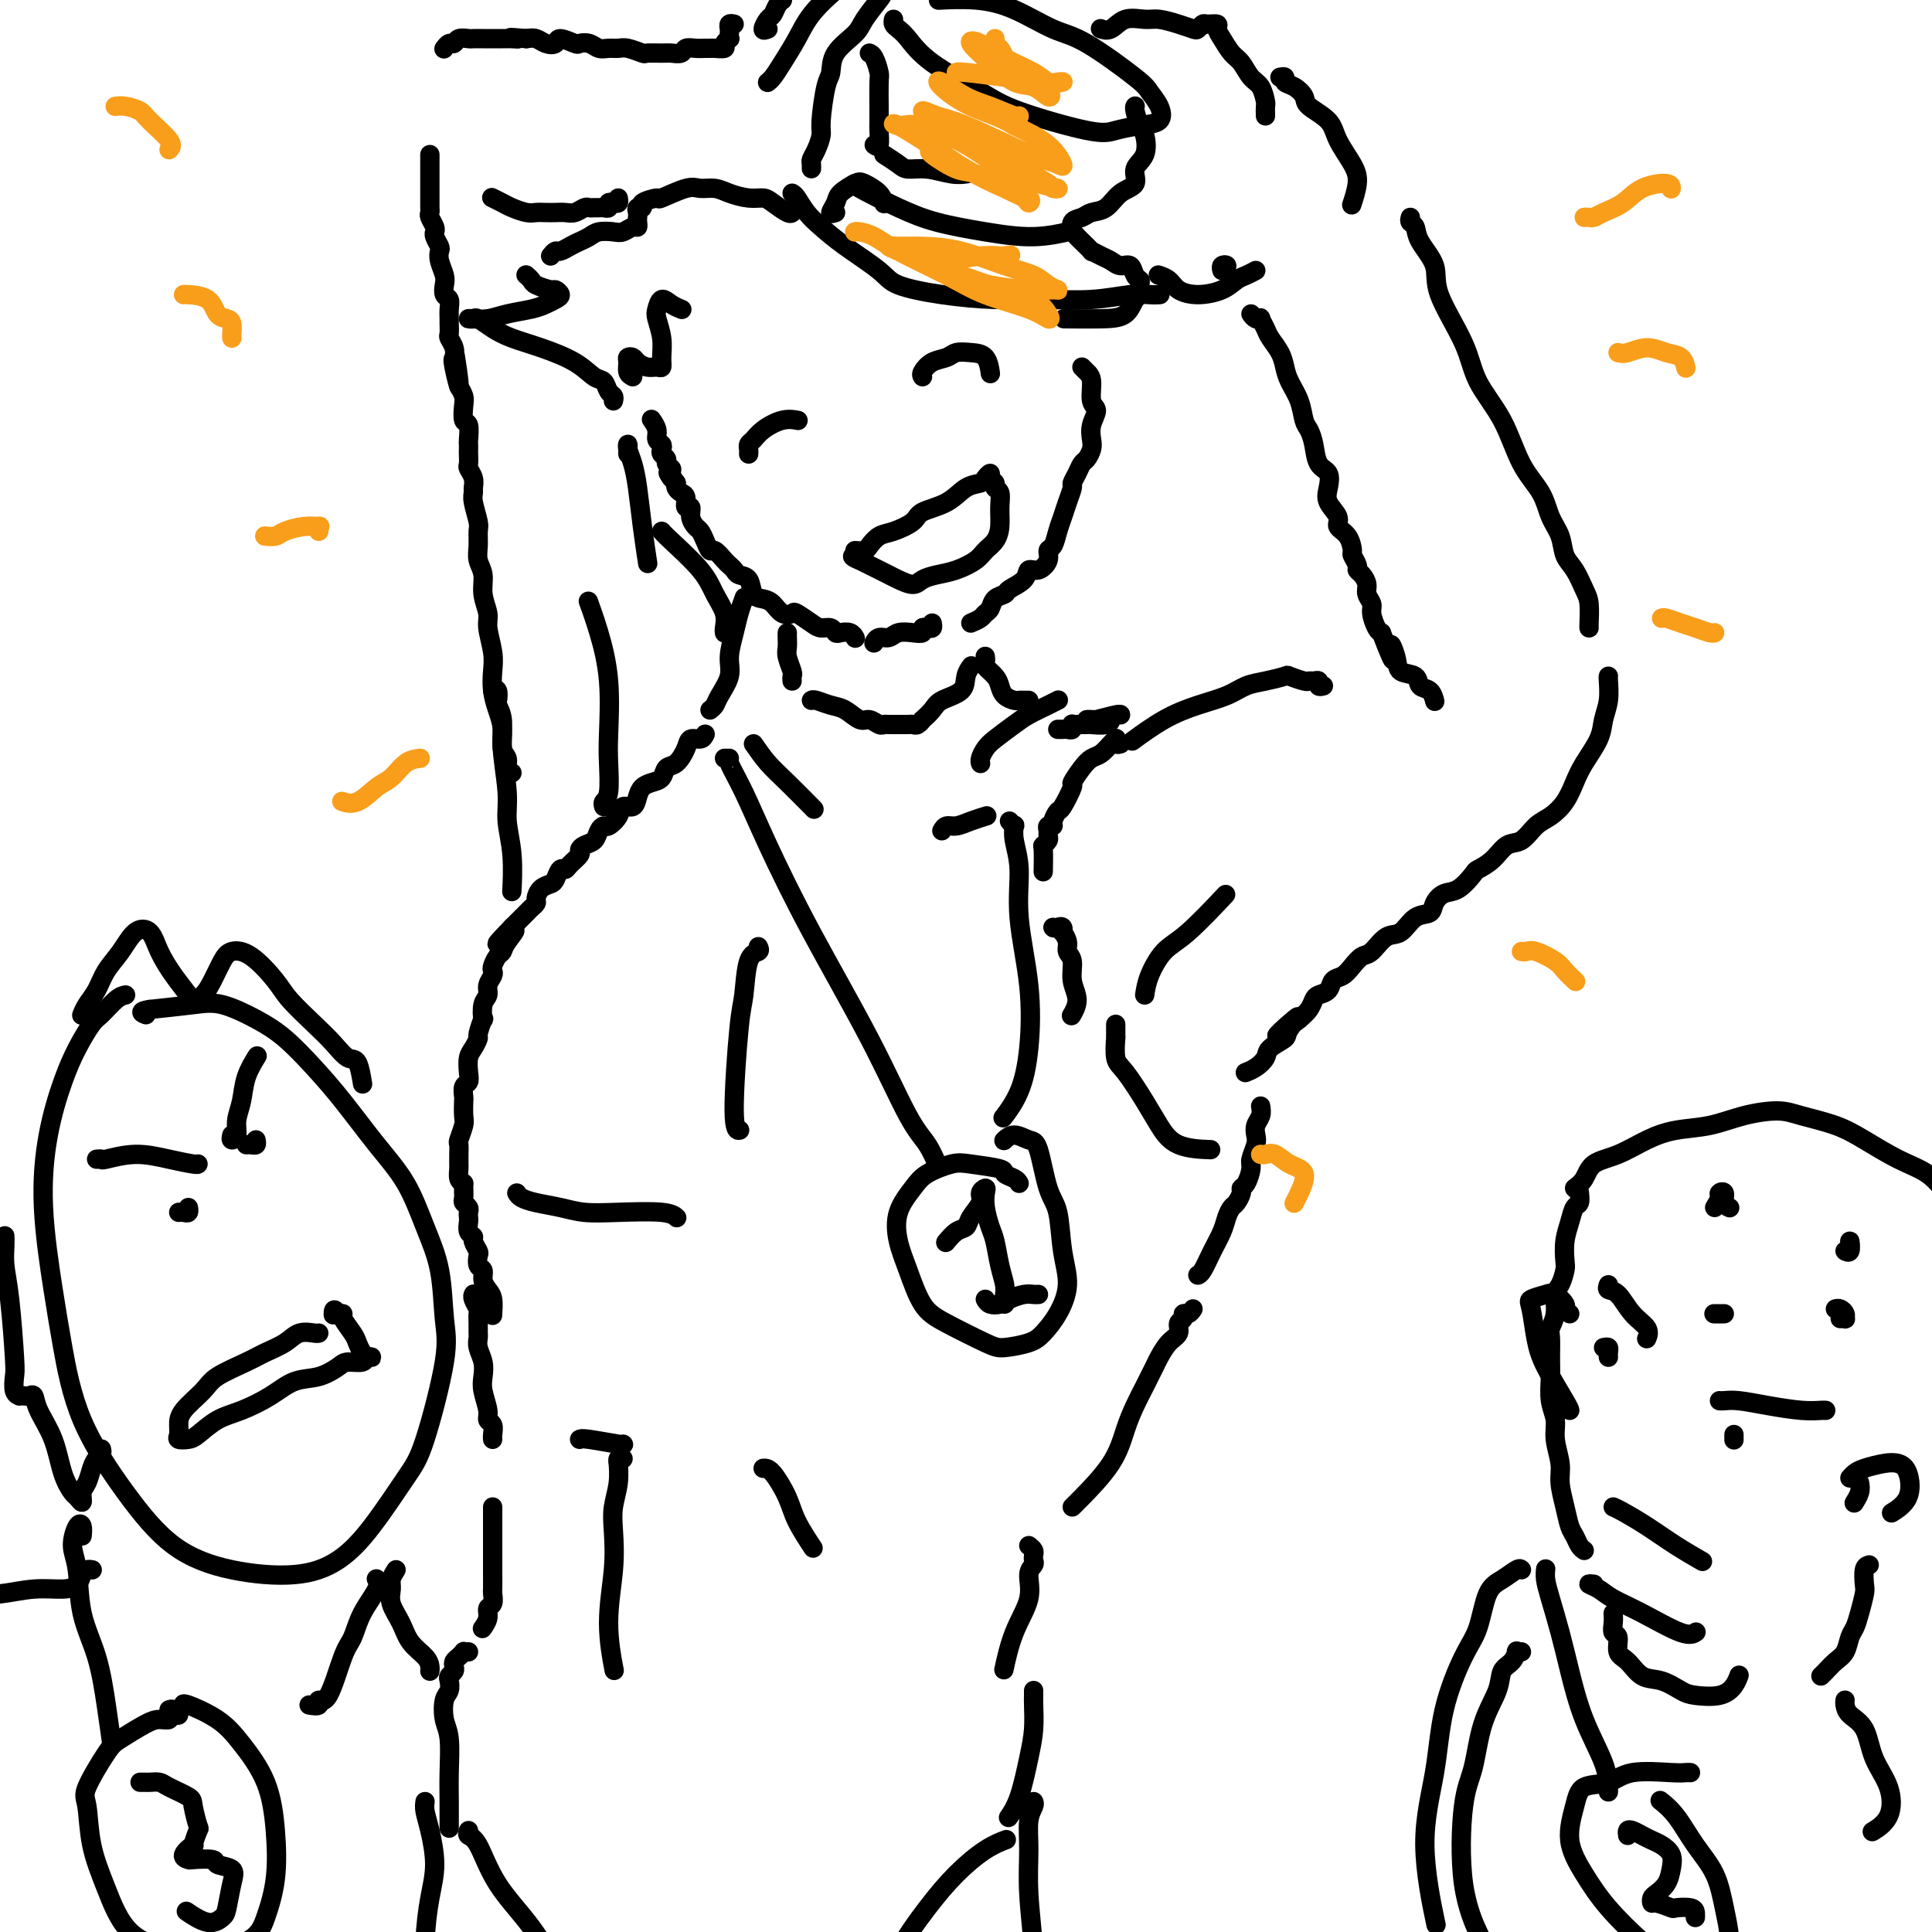 <svg viewBox='0 0 400 400' version='1.1' xmlns='http://www.w3.org/2000/svg' xmlns:xlink='http://www.w3.org/1999/xlink'><g fill='none' stroke='rgb(0,0,0)' stroke-width='4' stroke-linecap='round' stroke-linejoin='round'><path d='M146,152c-0.214,0.460 -0.428,0.920 -1,1c-0.572,0.080 -1.500,-0.221 -2,0c-0.500,0.221 -0.570,0.962 -1,2c-0.430,1.038 -1.218,2.371 -2,3c-0.782,0.629 -1.558,0.552 -2,1c-0.442,0.448 -0.551,1.420 -1,2c-0.449,0.580 -1.238,0.767 -2,1c-0.762,0.233 -1.499,0.513 -2,1c-0.501,0.487 -0.768,1.182 -1,2c-0.232,0.818 -0.429,1.760 -1,2c-0.571,0.240 -1.515,-0.221 -2,0c-0.485,0.221 -0.510,1.124 -1,2c-0.490,0.876 -1.444,1.726 -2,2c-0.556,0.274 -0.714,-0.029 -1,0c-0.286,0.029 -0.702,0.388 -1,1c-0.298,0.612 -0.479,1.477 -1,2c-0.521,0.523 -1.382,0.705 -2,1c-0.618,0.295 -0.991,0.704 -1,1c-0.009,0.296 0.348,0.478 0,1c-0.348,0.522 -1.402,1.383 -2,2c-0.598,0.617 -0.741,0.990 -1,1c-0.259,0.010 -0.634,-0.344 -1,0c-0.366,0.344 -0.724,1.388 -1,2c-0.276,0.612 -0.469,0.794 -1,1c-0.531,0.206 -1.398,0.435 -2,1c-0.602,0.565 -0.939,1.464 -1,2c-0.061,0.536 0.152,0.707 0,1c-0.152,0.293 -0.670,0.707 -1,1c-0.330,0.293 -0.474,0.463 -1,1c-0.526,0.537 -1.436,1.439 -2,2c-0.564,0.561 -0.782,0.780 -1,1'/><path d='M106,192c-6.140,6.323 -1.491,2.132 0,1c1.491,-1.132 -0.175,0.796 -1,2c-0.825,1.204 -0.808,1.684 -1,2c-0.192,0.316 -0.591,0.469 -1,1c-0.409,0.531 -0.826,1.441 -1,2c-0.174,0.559 -0.103,0.767 0,1c0.103,0.233 0.237,0.491 0,1c-0.237,0.509 -0.847,1.268 -1,2c-0.153,0.732 0.151,1.436 0,2c-0.151,0.564 -0.758,0.987 -1,2c-0.242,1.013 -0.120,2.618 0,3c0.120,0.382 0.239,-0.457 0,0c-0.239,0.457 -0.835,2.209 -1,3c-0.165,0.791 0.100,0.622 0,1c-0.100,0.378 -0.567,1.305 -1,2c-0.433,0.695 -0.834,1.160 -1,2c-0.166,0.840 -0.097,2.054 0,3c0.097,0.946 0.222,1.622 0,2c-0.222,0.378 -0.790,0.456 -1,1c-0.210,0.544 -0.060,1.554 0,2c0.060,0.446 0.030,0.328 0,1c-0.030,0.672 -0.061,2.134 0,3c0.061,0.866 0.212,1.135 0,2c-0.212,0.865 -0.789,2.326 -1,3c-0.211,0.674 -0.056,0.561 0,1c0.056,0.439 0.014,1.431 0,2c-0.014,0.569 -0.001,0.716 0,1c0.001,0.284 -0.010,0.705 0,1c0.010,0.295 0.041,0.464 0,1c-0.041,0.536 -0.155,1.439 0,2c0.155,0.561 0.577,0.781 1,1'/><path d='M96,245c0.001,3.350 0.004,1.724 0,1c-0.004,-0.724 -0.015,-0.545 0,0c0.015,0.545 0.057,1.456 0,2c-0.057,0.544 -0.211,0.722 0,1c0.211,0.278 0.788,0.655 1,1c0.212,0.345 0.061,0.656 0,1c-0.061,0.344 -0.031,0.721 0,1c0.031,0.279 0.065,0.460 0,1c-0.065,0.540 -0.227,1.439 0,2c0.227,0.561 0.844,0.784 1,1c0.156,0.216 -0.150,0.424 0,1c0.150,0.576 0.758,1.519 1,2c0.242,0.481 0.120,0.499 0,1c-0.120,0.501 -0.239,1.484 0,2c0.239,0.516 0.834,0.566 1,1c0.166,0.434 -0.099,1.252 0,2c0.099,0.748 0.563,1.427 1,2c0.437,0.573 0.849,1.039 1,2c0.151,0.961 0.043,2.417 0,3c-0.043,0.583 -0.022,0.291 0,0'/><path d='M98,268c0.030,-0.057 0.061,-0.115 0,0c-0.061,0.115 -0.212,0.402 0,1c0.212,0.598 0.789,1.508 1,2c0.211,0.492 0.055,0.568 0,1c-0.055,0.432 -0.011,1.221 0,2c0.011,0.779 -0.011,1.549 0,2c0.011,0.451 0.054,0.584 0,1c-0.054,0.416 -0.207,1.116 0,2c0.207,0.884 0.772,1.953 1,3c0.228,1.047 0.117,2.072 0,3c-0.117,0.928 -0.242,1.758 0,3c0.242,1.242 0.849,2.897 1,4c0.151,1.103 -0.156,1.655 0,2c0.156,0.345 0.774,0.485 1,1c0.226,0.515 0.061,1.406 0,2c-0.061,0.594 -0.016,0.891 0,1c0.016,0.109 0.005,0.031 0,0c-0.005,-0.031 -0.002,-0.016 0,0'/><path d='M120,298c0.196,-0.113 0.393,-0.226 2,0c1.607,0.226 4.625,0.792 6,1c1.375,0.208 1.107,0.060 1,0c-0.107,-0.060 -0.054,-0.030 0,0'/><path d='M158,304c0.542,-0.032 1.085,-0.064 2,1c0.915,1.064 2.204,3.223 3,5c0.796,1.777 1.099,3.171 2,5c0.901,1.829 2.400,4.094 3,5c0.600,0.906 0.300,0.453 0,0'/><path d='M125,167c-0.112,-0.348 -0.225,-0.697 0,-1c0.225,-0.303 0.787,-0.561 1,-2c0.213,-1.439 0.078,-4.061 0,-6c-0.078,-1.939 -0.098,-3.196 0,-6c0.098,-2.804 0.315,-7.154 0,-11c-0.315,-3.846 -1.162,-7.189 -2,-10c-0.838,-2.811 -1.668,-5.089 -2,-6c-0.332,-0.911 -0.166,-0.456 0,0'/><path d='M193,129c0.080,0.415 0.160,0.829 0,1c-0.160,0.171 -0.560,0.097 -1,0c-0.440,-0.097 -0.919,-0.218 -1,0c-0.081,0.218 0.234,0.775 0,1c-0.234,0.225 -1.019,0.116 -2,0c-0.981,-0.116 -2.158,-0.241 -3,0c-0.842,0.241 -1.349,0.848 -2,1c-0.651,0.152 -1.444,-0.151 -2,0c-0.556,0.151 -0.873,0.758 -1,1c-0.127,0.242 -0.063,0.121 0,0'/><path d='M177,132c0.059,0.111 0.119,0.222 0,0c-0.119,-0.222 -0.416,-0.777 -1,-1c-0.584,-0.223 -1.453,-0.114 -2,0c-0.547,0.114 -0.770,0.233 -1,0c-0.230,-0.233 -0.466,-0.819 -1,-1c-0.534,-0.181 -1.364,0.044 -2,0c-0.636,-0.044 -1.076,-0.358 -2,-1c-0.924,-0.642 -2.330,-1.611 -3,-2c-0.670,-0.389 -0.603,-0.196 -1,0c-0.397,0.196 -1.257,0.396 -2,0c-0.743,-0.396 -1.369,-1.387 -2,-2c-0.631,-0.613 -1.268,-0.847 -2,-1c-0.732,-0.153 -1.558,-0.227 -2,-1c-0.442,-0.773 -0.499,-2.247 -1,-3c-0.501,-0.753 -1.448,-0.784 -2,-1c-0.552,-0.216 -0.711,-0.617 -1,-1c-0.289,-0.383 -0.707,-0.749 -1,-1c-0.293,-0.251 -0.460,-0.386 -1,-1c-0.540,-0.614 -1.454,-1.708 -2,-2c-0.546,-0.292 -0.725,0.218 -1,0c-0.275,-0.218 -0.647,-1.163 -1,-2c-0.353,-0.837 -0.687,-1.567 -1,-2c-0.313,-0.433 -0.605,-0.568 -1,-1c-0.395,-0.432 -0.893,-1.162 -1,-2c-0.107,-0.838 0.178,-1.783 0,-2c-0.178,-0.217 -0.818,0.293 -1,0c-0.182,-0.293 0.096,-1.388 0,-2c-0.096,-0.612 -0.564,-0.742 -1,-1c-0.436,-0.258 -0.839,-0.645 -1,-1c-0.161,-0.355 -0.081,-0.677 0,-1'/><path d='M140,100c-2.697,-3.737 -1.440,-1.579 -1,-1c0.440,0.579 0.062,-0.422 0,-1c-0.062,-0.578 0.193,-0.732 0,-1c-0.193,-0.268 -0.835,-0.649 -1,-1c-0.165,-0.351 0.148,-0.671 0,-1c-0.148,-0.329 -0.757,-0.668 -1,-1c-0.243,-0.332 -0.121,-0.657 0,-1c0.121,-0.343 0.242,-0.705 0,-1c-0.242,-0.295 -0.849,-0.522 -1,-1c-0.151,-0.478 0.152,-1.206 0,-2c-0.152,-0.794 -0.758,-1.656 -1,-2c-0.242,-0.344 -0.121,-0.172 0,0'/><path d='M201,129c0.758,-0.325 1.517,-0.651 2,-1c0.483,-0.349 0.691,-0.723 1,-1c0.309,-0.277 0.721,-0.458 1,-1c0.279,-0.542 0.427,-1.446 1,-2c0.573,-0.554 1.570,-0.760 2,-1c0.430,-0.240 0.291,-0.515 1,-1c0.709,-0.485 2.266,-1.181 3,-2c0.734,-0.819 0.644,-1.762 1,-2c0.356,-0.238 1.156,0.229 2,0c0.844,-0.229 1.732,-1.152 2,-2c0.268,-0.848 -0.083,-1.619 0,-2c0.083,-0.381 0.601,-0.372 1,-1c0.399,-0.628 0.681,-1.894 1,-3c0.319,-1.106 0.677,-2.053 1,-3c0.323,-0.947 0.611,-1.893 1,-3c0.389,-1.107 0.877,-2.376 1,-3c0.123,-0.624 -0.121,-0.604 0,-1c0.121,-0.396 0.607,-1.207 1,-2c0.393,-0.793 0.692,-1.566 1,-2c0.308,-0.434 0.623,-0.529 1,-1c0.377,-0.471 0.815,-1.317 1,-2c0.185,-0.683 0.117,-1.201 0,-2c-0.117,-0.799 -0.283,-1.877 0,-3c0.283,-1.123 1.014,-2.291 1,-3c-0.014,-0.709 -0.775,-0.961 -1,-2c-0.225,-1.039 0.084,-2.866 0,-4c-0.084,-1.134 -0.561,-1.574 -1,-2c-0.439,-0.426 -0.840,-0.836 -1,-1c-0.160,-0.164 -0.080,-0.082 0,0'/><path d='M177,114c0.777,0.057 1.553,0.115 2,0c0.447,-0.115 0.564,-0.401 1,-1c0.436,-0.599 1.190,-1.510 2,-2c0.810,-0.490 1.676,-0.558 3,-1c1.324,-0.442 3.108,-1.256 4,-2c0.892,-0.744 0.893,-1.417 2,-2c1.107,-0.583 3.320,-1.075 5,-2c1.680,-0.925 2.827,-2.283 4,-3c1.173,-0.717 2.371,-0.792 3,-1c0.629,-0.208 0.689,-0.550 1,-1c0.311,-0.450 0.872,-1.009 1,-1c0.128,0.009 -0.176,0.585 0,1c0.176,0.415 0.832,0.670 1,1c0.168,0.330 -0.153,0.735 0,1c0.153,0.265 0.781,0.388 1,1c0.219,0.612 0.030,1.711 0,3c-0.030,1.289 0.099,2.769 0,4c-0.099,1.231 -0.428,2.214 -1,3c-0.572,0.786 -1.389,1.376 -2,2c-0.611,0.624 -1.016,1.282 -2,2c-0.984,0.718 -2.546,1.496 -4,2c-1.454,0.504 -2.798,0.734 -4,1c-1.202,0.266 -2.260,0.566 -3,1c-0.740,0.434 -1.162,1.000 -2,1c-0.838,-0.000 -2.090,-0.567 -3,-1c-0.910,-0.433 -1.476,-0.732 -2,-1c-0.524,-0.268 -1.007,-0.505 -2,-1c-0.993,-0.495 -2.497,-1.247 -4,-2'/><path d='M178,116c-2.244,-0.844 -1.356,-0.956 -1,-1c0.356,-0.044 0.178,-0.022 0,0'/><path d='M155,94c0.021,-0.328 0.042,-0.656 0,-1c-0.042,-0.344 -0.147,-0.705 0,-1c0.147,-0.295 0.548,-0.524 1,-1c0.452,-0.476 0.956,-1.200 2,-2c1.044,-0.800 2.627,-1.677 4,-2c1.373,-0.323 2.535,-0.092 3,0c0.465,0.092 0.232,0.046 0,0'/><path d='M191,78c-0.147,-0.218 -0.294,-0.437 0,-1c0.294,-0.563 1.027,-1.471 2,-2c0.973,-0.529 2.184,-0.681 3,-1c0.816,-0.319 1.238,-0.807 2,-1c0.762,-0.193 1.864,-0.093 3,0c1.136,0.093 2.306,0.179 3,1c0.694,0.821 0.913,2.377 1,3c0.087,0.623 0.044,0.311 0,0'/><path d='M131,78c-0.429,-0.225 -0.859,-0.450 -1,-1c-0.141,-0.550 0.006,-1.426 0,-2c-0.006,-0.574 -0.167,-0.848 0,-1c0.167,-0.152 0.661,-0.183 1,0c0.339,0.183 0.521,0.580 1,1c0.479,0.420 1.254,0.861 2,1c0.746,0.139 1.464,-0.025 2,0c0.536,0.025 0.889,0.240 1,0c0.111,-0.240 -0.021,-0.934 0,-2c0.021,-1.066 0.193,-2.503 0,-4c-0.193,-1.497 -0.752,-3.052 -1,-4c-0.248,-0.948 -0.185,-1.287 0,-2c0.185,-0.713 0.493,-1.799 1,-2c0.507,-0.201 1.213,0.484 2,1c0.787,0.516 1.653,0.862 2,1c0.347,0.138 0.173,0.069 0,0'/><path d='M127,83c0.094,-0.367 0.187,-0.734 0,-1c-0.187,-0.266 -0.656,-0.431 -1,-1c-0.344,-0.569 -0.563,-1.542 -1,-2c-0.437,-0.458 -1.092,-0.401 -2,-1c-0.908,-0.599 -2.068,-1.853 -4,-3c-1.932,-1.147 -4.636,-2.188 -7,-3c-2.364,-0.812 -4.389,-1.394 -6,-2c-1.611,-0.606 -2.808,-1.234 -4,-2c-1.192,-0.766 -2.377,-1.668 -3,-2c-0.623,-0.332 -0.682,-0.092 -1,0c-0.318,0.092 -0.896,0.036 -1,0c-0.104,-0.036 0.265,-0.051 1,0c0.735,0.051 1.835,0.168 3,0c1.165,-0.168 2.394,-0.622 4,-1c1.606,-0.378 3.590,-0.680 5,-1c1.410,-0.320 2.247,-0.659 3,-1c0.753,-0.341 1.421,-0.683 2,-1c0.579,-0.317 1.070,-0.610 1,-1c-0.070,-0.390 -0.702,-0.879 -1,-1c-0.298,-0.121 -0.262,0.125 -1,0c-0.738,-0.125 -2.250,-0.622 -3,-1c-0.750,-0.378 -0.737,-0.637 -1,-1c-0.263,-0.363 -0.802,-0.828 -1,-1c-0.198,-0.172 -0.057,-0.049 0,0c0.057,0.049 0.028,0.025 0,0'/><path d='M114,53c0.357,-0.446 0.715,-0.893 1,-1c0.285,-0.107 0.498,0.125 1,0c0.502,-0.125 1.293,-0.608 2,-1c0.707,-0.392 1.330,-0.692 2,-1c0.670,-0.308 1.387,-0.622 2,-1c0.613,-0.378 1.121,-0.818 2,-1c0.879,-0.182 2.131,-0.104 3,0c0.869,0.104 1.357,0.235 2,0c0.643,-0.235 1.441,-0.836 2,-1c0.559,-0.164 0.881,0.110 1,0c0.119,-0.110 0.037,-0.603 0,-1c-0.037,-0.397 -0.027,-0.697 0,-1c0.027,-0.303 0.071,-0.607 0,-1c-0.071,-0.393 -0.258,-0.874 0,-1c0.258,-0.126 0.961,0.102 1,0c0.039,-0.102 -0.587,-0.535 0,-1c0.587,-0.465 2.387,-0.963 3,-1c0.613,-0.037 0.039,0.385 1,0c0.961,-0.385 3.457,-1.577 5,-2c1.543,-0.423 2.132,-0.075 3,0c0.868,0.075 2.013,-0.122 3,0c0.987,0.122 1.816,0.562 3,1c1.184,0.438 2.724,0.874 4,1c1.276,0.126 2.290,-0.057 3,0c0.710,0.057 1.118,0.356 2,1c0.882,0.644 2.237,1.635 3,2c0.763,0.365 0.932,0.104 1,0c0.068,-0.104 0.034,-0.052 0,0'/><path d='M150,131c0.013,0.047 0.026,0.094 0,0c-0.026,-0.094 -0.090,-0.329 0,-1c0.090,-0.671 0.336,-1.777 0,-3c-0.336,-1.223 -1.253,-2.563 -2,-4c-0.747,-1.438 -1.324,-2.973 -3,-5c-1.676,-2.027 -4.451,-4.546 -6,-6c-1.549,-1.454 -1.871,-1.844 -2,-2c-0.129,-0.156 -0.064,-0.078 0,0'/><path d='M106,160c-0.455,-0.231 -0.909,-0.462 -1,-1c-0.091,-0.538 0.182,-1.382 0,-2c-0.182,-0.618 -0.820,-1.011 -1,-2c-0.180,-0.989 0.096,-2.573 0,-4c-0.096,-1.427 -0.566,-2.697 -1,-4c-0.434,-1.303 -0.833,-2.641 -1,-4c-0.167,-1.359 -0.101,-2.740 0,-4c0.101,-1.260 0.238,-2.399 0,-4c-0.238,-1.601 -0.852,-3.664 -1,-5c-0.148,-1.336 0.171,-1.946 0,-3c-0.171,-1.054 -0.831,-2.552 -1,-4c-0.169,-1.448 0.152,-2.847 0,-4c-0.152,-1.153 -0.777,-2.059 -1,-3c-0.223,-0.941 -0.046,-1.915 0,-3c0.046,-1.085 -0.041,-2.279 0,-3c0.041,-0.721 0.208,-0.969 0,-2c-0.208,-1.031 -0.792,-2.843 -1,-4c-0.208,-1.157 -0.042,-1.657 0,-2c0.042,-0.343 -0.041,-0.530 0,-1c0.041,-0.470 0.207,-1.225 0,-2c-0.207,-0.775 -0.788,-1.570 -1,-2c-0.212,-0.430 -0.057,-0.494 0,-1c0.057,-0.506 0.016,-1.453 0,-2c-0.016,-0.547 -0.008,-0.694 0,-1c0.008,-0.306 0.016,-0.771 0,-1c-0.016,-0.229 -0.056,-0.221 0,-1c0.056,-0.779 0.208,-2.344 0,-3c-0.208,-0.656 -0.778,-0.403 -1,-1c-0.222,-0.597 -0.098,-2.045 0,-3c0.098,-0.955 0.171,-1.416 0,-2c-0.171,-0.584 -0.585,-1.292 -1,-2'/><path d='M95,80c-1.642,-12.446 -0.248,-3.563 0,-1c0.248,2.563 -0.652,-1.196 -1,-3c-0.348,-1.804 -0.146,-1.653 0,-2c0.146,-0.347 0.235,-1.191 0,-2c-0.235,-0.809 -0.795,-1.581 -1,-2c-0.205,-0.419 -0.054,-0.483 0,-1c0.054,-0.517 0.011,-1.485 0,-2c-0.011,-0.515 0.011,-0.575 0,-1c-0.011,-0.425 -0.054,-1.215 0,-2c0.054,-0.785 0.207,-1.565 0,-2c-0.207,-0.435 -0.774,-0.526 -1,-1c-0.226,-0.474 -0.112,-1.330 0,-2c0.112,-0.670 0.222,-1.153 0,-2c-0.222,-0.847 -0.777,-2.059 -1,-3c-0.223,-0.941 -0.112,-1.611 0,-2c0.112,-0.389 0.227,-0.499 0,-1c-0.227,-0.501 -0.797,-1.395 -1,-2c-0.203,-0.605 -0.040,-0.922 0,-1c0.040,-0.078 -0.042,0.082 0,0c0.042,-0.082 0.207,-0.406 0,-1c-0.207,-0.594 -0.788,-1.457 -1,-2c-0.212,-0.543 -0.057,-0.765 0,-1c0.057,-0.235 0.015,-0.483 0,-1c-0.015,-0.517 -0.004,-1.303 0,-2c0.004,-0.697 0.001,-1.303 0,-2c-0.001,-0.697 -0.000,-1.483 0,-2c0.000,-0.517 0.000,-0.766 0,-1c-0.000,-0.234 -0.000,-0.455 0,-1c0.000,-0.545 0.000,-1.416 0,-2c-0.000,-0.584 -0.000,-0.881 0,-1c0.000,-0.119 0.000,-0.059 0,0'/><path d='M164,40c0.260,0.151 0.521,0.302 1,1c0.479,0.698 1.177,1.944 2,3c0.823,1.056 1.773,1.922 3,3c1.227,1.078 2.733,2.370 5,4c2.267,1.630 5.295,3.599 7,5c1.705,1.401 2.088,2.233 4,3c1.912,0.767 5.355,1.470 9,2c3.645,0.530 7.494,0.888 11,1c3.506,0.112 6.670,-0.023 10,0c3.330,0.023 6.826,0.202 10,0c3.174,-0.202 6.026,-0.786 8,-1c1.974,-0.214 3.070,-0.058 4,0c0.930,0.058 1.694,0.016 2,0c0.306,-0.016 0.153,-0.008 0,0'/><path d='M177,38c0.081,-0.013 0.163,-0.025 0,0c-0.163,0.025 -0.570,0.088 1,1c1.570,0.912 5.119,2.671 8,4c2.881,1.329 5.095,2.226 8,3c2.905,0.774 6.500,1.424 10,2c3.500,0.576 6.904,1.078 10,1c3.096,-0.078 5.885,-0.737 7,-1c1.115,-0.263 0.558,-0.132 0,0'/><path d='M183,32c1.129,0.724 2.257,1.448 3,2c0.743,0.552 1.100,0.932 2,1c0.900,0.068 2.344,-0.178 4,0c1.656,0.178 3.523,0.779 5,1c1.477,0.221 2.565,0.063 3,0c0.435,-0.063 0.218,-0.032 0,0'/><path d='M181,30c0.423,0.293 0.845,0.587 1,0c0.155,-0.587 0.042,-2.053 0,-3c-0.042,-0.947 -0.014,-1.374 0,-2c0.014,-0.626 0.014,-1.450 0,-3c-0.014,-1.550 -0.042,-3.827 0,-5c0.042,-1.173 0.156,-1.242 0,-2c-0.156,-0.758 -0.580,-2.204 -1,-3c-0.420,-0.796 -0.834,-0.942 -1,-1c-0.166,-0.058 -0.083,-0.029 0,0'/><path d='M185,4c-0.074,0.341 -0.148,0.682 0,1c0.148,0.318 0.519,0.614 1,1c0.481,0.386 1.073,0.861 2,2c0.927,1.139 2.189,2.943 5,5c2.811,2.057 7.171,4.366 10,6c2.829,1.634 4.128,2.594 8,4c3.872,1.406 10.318,3.258 14,4c3.682,0.742 4.602,0.375 6,0c1.398,-0.375 3.276,-0.757 5,-1c1.724,-0.243 3.295,-0.349 4,-1c0.705,-0.651 0.544,-1.849 0,-3c-0.544,-1.151 -1.472,-2.255 -2,-3c-0.528,-0.745 -0.654,-1.132 -3,-3c-2.346,-1.868 -6.910,-5.219 -10,-7c-3.090,-1.781 -4.706,-1.994 -7,-3c-2.294,-1.006 -5.264,-2.806 -8,-4c-2.736,-1.194 -5.237,-1.783 -8,-2c-2.763,-0.217 -5.790,-0.062 -7,0c-1.210,0.062 -0.605,0.031 0,0'/><path d='M235,22c0.023,-0.031 0.047,-0.062 0,0c-0.047,0.062 -0.164,0.218 0,1c0.164,0.782 0.611,2.192 1,3c0.389,0.808 0.722,1.016 1,2c0.278,0.984 0.500,2.743 0,4c-0.500,1.257 -1.723,2.010 -2,3c-0.277,0.990 0.393,2.216 0,3c-0.393,0.784 -1.850,1.126 -3,2c-1.150,0.874 -1.992,2.280 -3,3c-1.008,0.720 -2.180,0.752 -3,1c-0.820,0.248 -1.288,0.711 -2,1c-0.712,0.289 -1.667,0.405 -2,1c-0.333,0.595 -0.043,1.670 0,2c0.043,0.330 -0.162,-0.084 0,0c0.162,0.084 0.690,0.667 1,1c0.310,0.333 0.401,0.418 1,1c0.599,0.582 1.707,1.663 2,2c0.293,0.337 -0.230,-0.069 0,0c0.230,0.069 1.213,0.614 2,1c0.787,0.386 1.377,0.615 2,1c0.623,0.385 1.277,0.928 2,1c0.723,0.072 1.515,-0.327 2,0c0.485,0.327 0.663,1.381 1,2c0.337,0.619 0.832,0.803 1,1c0.168,0.197 0.009,0.407 0,1c-0.009,0.593 0.133,1.571 0,2c-0.133,0.429 -0.541,0.311 -1,1c-0.459,0.689 -0.968,2.185 -2,3c-1.032,0.815 -2.585,0.950 -5,1c-2.415,0.050 -5.690,0.014 -7,0c-1.310,-0.014 -0.655,-0.007 0,0'/><path d='M173,44c-0.527,0.181 -1.054,0.362 -1,0c0.054,-0.362 0.690,-1.268 1,-2c0.310,-0.732 0.293,-1.289 1,-2c0.707,-0.711 2.137,-1.577 3,-2c0.863,-0.423 1.159,-0.402 2,0c0.841,0.402 2.226,1.185 3,2c0.774,0.815 0.935,1.661 1,2c0.065,0.339 0.032,0.169 0,0'/><path d='M168,34c-0.006,0.516 -0.012,1.032 0,1c0.012,-0.032 0.041,-0.612 0,-1c-0.041,-0.388 -0.152,-0.583 0,-1c0.152,-0.417 0.566,-1.055 1,-2c0.434,-0.945 0.887,-2.198 1,-3c0.113,-0.802 -0.114,-1.152 0,-3c0.114,-1.848 0.567,-5.193 1,-7c0.433,-1.807 0.844,-2.077 1,-3c0.156,-0.923 0.056,-2.498 1,-4c0.944,-1.502 2.932,-2.932 4,-4c1.068,-1.068 1.214,-1.775 2,-3c0.786,-1.225 2.211,-2.967 3,-4c0.789,-1.033 0.943,-1.355 1,-2c0.057,-0.645 0.016,-1.613 0,-2c-0.016,-0.387 -0.008,-0.194 0,0'/><path d='M159,17c-0.073,0.054 -0.145,0.109 0,0c0.145,-0.109 0.509,-0.381 1,-1c0.491,-0.619 1.109,-1.585 2,-3c0.891,-1.415 2.054,-3.280 3,-5c0.946,-1.720 1.676,-3.296 3,-5c1.324,-1.704 3.241,-3.536 5,-5c1.759,-1.464 3.360,-2.561 4,-3c0.640,-0.439 0.320,-0.219 0,0'/><path d='M159,6c-0.512,0.210 -1.023,0.421 -1,0c0.023,-0.421 0.581,-1.472 1,-2c0.419,-0.528 0.700,-0.533 1,-1c0.300,-0.467 0.619,-1.395 1,-2c0.381,-0.605 0.823,-0.887 1,-1c0.177,-0.113 0.088,-0.056 0,0'/><path d='M152,5c-0.422,-0.091 -0.844,-0.183 -1,0c-0.156,0.183 -0.046,0.640 0,1c0.046,0.360 0.028,0.622 0,1c-0.028,0.378 -0.067,0.872 0,1c0.067,0.128 0.239,-0.109 0,0c-0.239,0.109 -0.889,0.565 -1,1c-0.111,0.435 0.319,0.849 0,1c-0.319,0.151 -1.385,0.039 -2,0c-0.615,-0.039 -0.780,-0.007 -1,0c-0.220,0.007 -0.496,-0.012 -1,0c-0.504,0.012 -1.236,0.056 -2,0c-0.764,-0.056 -1.561,-0.211 -2,0c-0.439,0.211 -0.521,0.790 -1,1c-0.479,0.210 -1.353,0.053 -2,0c-0.647,-0.053 -1.065,0.000 -2,0c-0.935,-0.000 -2.386,-0.053 -3,0c-0.614,0.053 -0.391,0.211 -1,0c-0.609,-0.211 -2.050,-0.792 -3,-1c-0.950,-0.208 -1.411,-0.042 -2,0c-0.589,0.042 -1.308,-0.040 -2,0c-0.692,0.040 -1.359,0.202 -2,0c-0.641,-0.202 -1.256,-0.769 -2,-1c-0.744,-0.231 -1.617,-0.128 -2,0c-0.383,0.128 -0.277,0.279 -1,0c-0.723,-0.279 -2.277,-0.989 -3,-1c-0.723,-0.011 -0.617,0.678 -1,1c-0.383,0.322 -1.257,0.279 -2,0c-0.743,-0.279 -1.355,-0.794 -2,-1c-0.645,-0.206 -1.322,-0.103 -2,0'/><path d='M109,8c-5.357,-0.464 -2.750,-0.124 -2,0c0.750,0.124 -0.359,0.033 -1,0c-0.641,-0.033 -0.816,-0.009 -1,0c-0.184,0.009 -0.377,0.002 -1,0c-0.623,-0.002 -1.677,-0.001 -2,0c-0.323,0.001 0.083,0.000 0,0c-0.083,-0.000 -0.656,-0.001 -1,0c-0.344,0.001 -0.459,0.004 -1,0c-0.541,-0.004 -1.507,-0.016 -2,0c-0.493,0.016 -0.514,0.061 -1,0c-0.486,-0.061 -1.437,-0.226 -2,0c-0.563,0.226 -0.739,0.844 -1,1c-0.261,0.156 -0.609,-0.150 -1,0c-0.391,0.150 -0.826,0.757 -1,1c-0.174,0.243 -0.087,0.121 0,0'/><path d='M128,41c0.081,0.415 0.162,0.829 0,1c-0.162,0.171 -0.568,0.098 -1,0c-0.432,-0.098 -0.889,-0.223 -1,0c-0.111,0.223 0.125,0.792 0,1c-0.125,0.208 -0.610,0.055 -1,0c-0.390,-0.055 -0.685,-0.011 -1,0c-0.315,0.011 -0.651,-0.011 -1,0c-0.349,0.011 -0.712,0.056 -1,0c-0.288,-0.056 -0.500,-0.211 -1,0c-0.500,0.211 -1.289,0.788 -2,1c-0.711,0.212 -1.344,0.058 -2,0c-0.656,-0.058 -1.334,-0.018 -2,0c-0.666,0.018 -1.319,0.016 -2,0c-0.681,-0.016 -1.391,-0.047 -2,0c-0.609,0.047 -1.116,0.170 -2,0c-0.884,-0.170 -2.144,-0.633 -3,-1c-0.856,-0.367 -1.307,-0.637 -2,-1c-0.693,-0.363 -1.626,-0.818 -2,-1c-0.374,-0.182 -0.187,-0.091 0,0'/><path d='M130,94c-0.006,-0.296 -0.013,-0.592 0,-1c0.013,-0.408 0.045,-0.927 0,-1c-0.045,-0.073 -0.166,0.300 0,1c0.166,0.700 0.619,1.726 1,3c0.381,1.274 0.690,2.795 1,5c0.310,2.205 0.622,5.094 1,8c0.378,2.906 0.822,5.830 1,7c0.178,1.170 0.089,0.585 0,0'/><path d='M102,143c0.414,-0.212 0.828,-0.424 1,0c0.172,0.424 0.103,1.484 0,2c-0.103,0.516 -0.239,0.488 0,1c0.239,0.512 0.852,1.564 1,3c0.148,1.436 -0.171,3.255 0,6c0.171,2.745 0.830,6.417 1,9c0.170,2.583 -0.151,4.079 0,6c0.151,1.921 0.772,4.267 1,7c0.228,2.733 0.061,5.851 0,7c-0.061,1.149 -0.018,0.328 0,0c0.018,-0.328 0.009,-0.164 0,0'/><path d='M147,147c0.372,-0.294 0.744,-0.588 1,-1c0.256,-0.412 0.397,-0.942 1,-2c0.603,-1.058 1.668,-2.645 2,-4c0.332,-1.355 -0.068,-2.479 0,-4c0.068,-1.521 0.606,-3.439 1,-5c0.394,-1.561 0.645,-2.767 1,-4c0.355,-1.233 0.816,-2.495 1,-3c0.184,-0.505 0.092,-0.252 0,0'/><path d='M163,131c-0.008,0.234 -0.016,0.468 0,1c0.016,0.532 0.057,1.362 0,2c-0.057,0.638 -0.211,1.085 0,2c0.211,0.915 0.789,2.297 1,3c0.211,0.703 0.057,0.728 0,1c-0.057,0.272 -0.016,0.792 0,1c0.016,0.208 0.008,0.104 0,0'/><path d='M168,145c0.153,-0.100 0.306,-0.199 1,0c0.694,0.199 1.930,0.698 3,1c1.070,0.302 1.975,0.407 3,1c1.025,0.593 2.171,1.676 3,2c0.829,0.324 1.340,-0.109 2,0c0.660,0.109 1.468,0.761 2,1c0.532,0.239 0.786,0.064 1,0c0.214,-0.064 0.386,-0.017 1,0c0.614,0.017 1.670,0.004 2,0c0.330,-0.004 -0.067,-0.000 0,0c0.067,0.000 0.596,-0.004 1,0c0.404,0.004 0.681,0.017 1,0c0.319,-0.017 0.681,-0.063 1,0c0.319,0.063 0.597,0.235 1,0c0.403,-0.235 0.931,-0.877 1,-1c0.069,-0.123 -0.322,0.273 0,0c0.322,-0.273 1.358,-1.215 2,-2c0.642,-0.785 0.890,-1.412 2,-2c1.110,-0.588 3.081,-1.137 4,-2c0.919,-0.863 0.786,-2.040 1,-3c0.214,-0.960 0.775,-1.703 1,-2c0.225,-0.297 0.112,-0.149 0,0'/><path d='M203,158c0.022,0.063 0.043,0.126 0,0c-0.043,-0.126 -0.151,-0.442 0,-1c0.151,-0.558 0.561,-1.357 1,-2c0.439,-0.643 0.906,-1.129 2,-2c1.094,-0.871 2.815,-2.129 4,-3c1.185,-0.871 1.833,-1.357 3,-2c1.167,-0.643 2.853,-1.442 4,-2c1.147,-0.558 1.756,-0.874 2,-1c0.244,-0.126 0.122,-0.063 0,0'/><path d='M204,136c-0.014,-0.096 -0.029,-0.192 0,0c0.029,0.192 0.101,0.671 0,1c-0.101,0.329 -0.374,0.509 0,1c0.374,0.491 1.396,1.294 2,2c0.604,0.706 0.792,1.313 1,2c0.208,0.687 0.438,1.452 1,2c0.562,0.548 1.457,0.879 2,1c0.543,0.121 0.733,0.032 1,0c0.267,-0.032 0.610,-0.009 1,0c0.390,0.009 0.826,0.002 1,0c0.174,-0.002 0.087,-0.001 0,0'/><path d='M232,154c-0.418,0.109 -0.836,0.218 -1,0c-0.164,-0.218 -0.074,-0.764 0,-1c0.074,-0.236 0.134,-0.164 0,0c-0.134,0.164 -0.461,0.419 -1,1c-0.539,0.581 -1.291,1.486 -2,2c-0.709,0.514 -1.374,0.636 -2,1c-0.626,0.364 -1.214,0.972 -2,2c-0.786,1.028 -1.770,2.478 -2,3c-0.230,0.522 0.293,0.116 0,1c-0.293,0.884 -1.403,3.059 -2,4c-0.597,0.941 -0.682,0.647 -1,1c-0.318,0.353 -0.870,1.351 -1,2c-0.130,0.649 0.162,0.947 0,1c-0.162,0.053 -0.779,-0.140 -1,0c-0.221,0.140 -0.045,0.612 0,1c0.045,0.388 -0.040,0.693 0,1c0.040,0.307 0.207,0.615 0,1c-0.207,0.385 -0.787,0.845 -1,1c-0.213,0.155 -0.057,0.003 0,1c0.057,0.997 0.016,3.142 0,4c-0.016,0.858 -0.008,0.429 0,0'/><path d='M218,192c0.000,0.000 0.100,0.100 0.1,0.1'/><path d='M219,192c0.414,-0.126 0.828,-0.252 1,0c0.172,0.252 0.103,0.881 0,1c-0.103,0.119 -0.239,-0.272 0,0c0.239,0.272 0.853,1.205 1,2c0.147,0.795 -0.175,1.450 0,2c0.175,0.550 0.845,0.996 1,2c0.155,1.004 -0.206,2.568 0,4c0.206,1.432 0.979,2.732 1,4c0.021,1.268 -0.708,2.505 -1,3c-0.292,0.495 -0.146,0.247 0,0'/><path d='M107,247c0.204,0.332 0.409,0.664 1,1c0.591,0.336 1.569,0.678 3,1c1.431,0.322 3.315,0.626 5,1c1.685,0.374 3.170,0.818 5,1c1.830,0.182 4.006,0.100 7,0c2.994,-0.100 6.806,-0.219 9,0c2.194,0.219 2.770,0.777 3,1c0.230,0.223 0.115,0.112 0,0'/><path d='M157,196c0.202,0.386 0.403,0.773 0,1c-0.403,0.227 -1.411,0.296 -2,2c-0.589,1.704 -0.760,5.045 -1,7c-0.240,1.955 -0.549,2.524 -1,7c-0.451,4.476 -1.045,12.859 -1,17c0.045,4.141 0.727,4.040 1,4c0.273,-0.040 0.136,-0.020 0,0'/><path d='M156,154c0.964,1.387 1.929,2.774 3,4c1.071,1.226 2.250,2.292 4,4c1.750,1.708 4.071,4.060 5,5c0.929,0.940 0.464,0.470 0,0'/><path d='M195,172c0.263,-0.445 0.526,-0.890 1,-1c0.474,-0.110 1.158,0.115 2,0c0.842,-0.115 1.842,-0.569 3,-1c1.158,-0.431 2.474,-0.837 3,-1c0.526,-0.163 0.263,-0.081 0,0'/><path d='M253,56c0.536,-0.393 1.071,-0.786 1,-1c-0.071,-0.214 -0.750,-0.250 -1,0c-0.250,0.250 -0.071,0.786 0,1c0.071,0.214 0.036,0.107 0,0'/><path d='M260,56c-0.677,0.361 -1.354,0.722 -2,1c-0.646,0.278 -1.261,0.474 -2,1c-0.739,0.526 -1.603,1.381 -3,2c-1.397,0.619 -3.327,1.003 -5,1c-1.673,-0.003 -3.088,-0.393 -4,-1c-0.912,-0.607 -1.323,-1.433 -2,-2c-0.677,-0.567 -1.622,-0.876 -2,-1c-0.378,-0.124 -0.189,-0.062 0,0'/><path d='M262,24c-0.018,-0.813 -0.035,-1.625 0,-2c0.035,-0.375 0.123,-0.312 0,-1c-0.123,-0.688 -0.456,-2.127 -1,-3c-0.544,-0.873 -1.299,-1.179 -2,-2c-0.701,-0.821 -1.349,-2.157 -2,-3c-0.651,-0.843 -1.306,-1.192 -2,-2c-0.694,-0.808 -1.429,-2.074 -2,-3c-0.571,-0.926 -0.979,-1.513 -1,-2c-0.021,-0.487 0.347,-0.876 0,-1c-0.347,-0.124 -1.407,0.017 -2,0c-0.593,-0.017 -0.718,-0.190 -1,0c-0.282,0.190 -0.721,0.745 -1,1c-0.279,0.255 -0.399,0.210 -1,0c-0.601,-0.210 -1.683,-0.585 -3,-1c-1.317,-0.415 -2.868,-0.871 -4,-1c-1.132,-0.129 -1.845,0.071 -3,0c-1.155,-0.071 -2.753,-0.411 -4,0c-1.247,0.411 -2.143,1.572 -3,2c-0.857,0.428 -1.673,0.122 -2,0c-0.327,-0.122 -0.163,-0.061 0,0'/><path d='M265,16c0.467,-0.096 0.934,-0.192 1,0c0.066,0.192 -0.270,0.673 0,1c0.270,0.327 1.145,0.501 2,1c0.855,0.499 1.689,1.323 2,2c0.311,0.677 0.098,1.208 1,2c0.902,0.792 2.917,1.845 4,3c1.083,1.155 1.232,2.412 2,4c0.768,1.588 2.154,3.508 3,5c0.846,1.492 1.151,2.555 1,4c-0.151,1.445 -0.757,3.270 -1,4c-0.243,0.730 -0.121,0.365 0,0'/><path d='M259,65c0.302,0.409 0.605,0.819 1,1c0.395,0.181 0.883,0.134 1,0c0.117,-0.134 -0.137,-0.356 0,0c0.137,0.356 0.666,1.291 1,2c0.334,0.709 0.475,1.193 1,2c0.525,0.807 1.436,1.939 2,3c0.564,1.061 0.781,2.051 1,3c0.219,0.949 0.440,1.855 1,3c0.560,1.145 1.458,2.527 2,4c0.542,1.473 0.727,3.037 1,4c0.273,0.963 0.634,1.325 1,2c0.366,0.675 0.737,1.664 1,3c0.263,1.336 0.418,3.019 1,4c0.582,0.981 1.590,1.260 2,2c0.410,0.740 0.221,1.940 0,3c-0.221,1.060 -0.476,1.979 0,3c0.476,1.021 1.682,2.142 2,3c0.318,0.858 -0.250,1.452 0,2c0.250,0.548 1.320,1.050 2,2c0.680,0.950 0.969,2.348 1,3c0.031,0.652 -0.198,0.559 0,1c0.198,0.441 0.823,1.416 1,2c0.177,0.584 -0.092,0.776 0,1c0.092,0.224 0.546,0.482 1,1c0.454,0.518 0.909,1.298 1,2c0.091,0.702 -0.183,1.326 0,2c0.183,0.674 0.822,1.397 1,2c0.178,0.603 -0.106,1.085 0,2c0.106,0.915 0.602,2.261 1,3c0.398,0.739 0.699,0.869 1,1'/><path d='M286,131c3.645,9.577 2.257,4.521 2,3c-0.257,-1.521 0.617,0.494 1,2c0.383,1.506 0.274,2.502 1,3c0.726,0.498 2.286,0.498 3,1c0.714,0.502 0.583,1.506 1,2c0.417,0.494 1.381,0.479 2,1c0.619,0.521 0.891,1.577 1,2c0.109,0.423 0.054,0.211 0,0'/><path d='M292,45c-0.108,0.368 -0.215,0.736 0,1c0.215,0.264 0.754,0.424 1,1c0.246,0.576 0.199,1.568 1,3c0.801,1.432 2.451,3.302 3,5c0.549,1.698 -0.003,3.223 1,6c1.003,2.777 3.561,6.808 5,10c1.439,3.192 1.761,5.547 3,8c1.239,2.453 3.397,5.005 5,8c1.603,2.995 2.652,6.434 4,9c1.348,2.566 2.994,4.261 4,6c1.006,1.739 1.372,3.523 2,5c0.628,1.477 1.517,2.648 2,4c0.483,1.352 0.560,2.884 1,4c0.440,1.116 1.242,1.816 2,3c0.758,1.184 1.471,2.853 2,4c0.529,1.147 0.874,1.771 1,3c0.126,1.229 0.034,3.062 0,4c-0.034,0.938 -0.010,0.982 0,1c0.010,0.018 0.005,0.009 0,0'/><path d='M274,142c-0.445,0.114 -0.891,0.228 -1,0c-0.109,-0.228 0.117,-0.797 0,-1c-0.117,-0.203 -0.578,-0.041 -1,0c-0.422,0.041 -0.804,-0.038 -1,0c-0.196,0.038 -0.205,0.194 -1,0c-0.795,-0.194 -2.378,-0.740 -3,-1c-0.622,-0.260 -0.285,-0.236 -1,0c-0.715,0.236 -2.481,0.683 -4,1c-1.519,0.317 -2.790,0.502 -4,1c-1.210,0.498 -2.360,1.307 -4,2c-1.640,0.693 -3.769,1.268 -6,2c-2.231,0.732 -4.562,1.620 -7,3c-2.438,1.380 -4.982,3.251 -6,4c-1.018,0.749 -0.509,0.374 0,0'/><path d='M237,206c0.179,-1.190 0.357,-2.380 1,-4c0.643,-1.620 1.750,-3.671 3,-5c1.250,-1.329 2.644,-1.935 5,-4c2.356,-2.065 5.673,-5.590 7,-7c1.327,-1.410 0.663,-0.705 0,0'/><path d='M333,140c-0.028,0.068 -0.056,0.135 0,1c0.056,0.865 0.195,2.527 0,4c-0.195,1.473 -0.723,2.757 -1,4c-0.277,1.243 -0.304,2.444 -1,4c-0.696,1.556 -2.062,3.465 -3,5c-0.938,1.535 -1.447,2.695 -2,4c-0.553,1.305 -1.148,2.753 -2,4c-0.852,1.247 -1.960,2.291 -3,3c-1.040,0.709 -2.013,1.083 -3,2c-0.987,0.917 -1.989,2.376 -3,3c-1.011,0.624 -2.031,0.413 -3,1c-0.969,0.587 -1.887,1.974 -3,3c-1.113,1.026 -2.421,1.692 -3,2c-0.579,0.308 -0.430,0.258 -1,1c-0.570,0.742 -1.860,2.277 -3,3c-1.140,0.723 -2.128,0.636 -3,1c-0.872,0.364 -1.626,1.181 -2,2c-0.374,0.819 -0.369,1.642 -1,2c-0.631,0.358 -1.898,0.252 -3,1c-1.102,0.748 -2.038,2.350 -3,3c-0.962,0.650 -1.948,0.349 -3,1c-1.052,0.651 -2.170,2.253 -3,3c-0.830,0.747 -1.373,0.638 -2,1c-0.627,0.362 -1.337,1.196 -2,2c-0.663,0.804 -1.277,1.576 -2,2c-0.723,0.424 -1.555,0.498 -2,1c-0.445,0.502 -0.503,1.433 -1,2c-0.497,0.567 -1.432,0.771 -2,1c-0.568,0.229 -0.768,0.485 -1,1c-0.232,0.515 -0.495,1.290 -1,2c-0.505,0.710 -1.253,1.355 -2,2'/><path d='M269,211c-8.678,6.866 -2.874,1.530 -1,0c1.874,-1.530 -0.183,0.745 -1,2c-0.817,1.255 -0.394,1.489 -1,2c-0.606,0.511 -2.240,1.300 -3,2c-0.760,0.700 -0.647,1.311 -1,2c-0.353,0.689 -1.172,1.455 -2,2c-0.828,0.545 -1.665,0.870 -2,1c-0.335,0.130 -0.167,0.065 0,0'/><path d='M231,213c0.000,-0.516 0.000,-1.032 0,-1c-0.000,0.032 -0.001,0.610 0,1c0.001,0.390 0.004,0.590 0,1c-0.004,0.410 -0.017,1.028 0,1c0.017,-0.028 0.062,-0.704 0,0c-0.062,0.704 -0.232,2.787 0,4c0.232,1.213 0.865,1.554 2,3c1.135,1.446 2.771,3.995 4,6c1.229,2.005 2.051,3.465 3,5c0.949,1.535 2.025,3.144 4,4c1.975,0.856 4.850,0.959 6,1c1.150,0.041 0.575,0.021 0,0'/><path d='M261,229c0.111,0.669 0.222,1.338 0,2c-0.222,0.662 -0.777,1.317 -1,2c-0.223,0.683 -0.115,1.395 0,2c0.115,0.605 0.237,1.104 0,2c-0.237,0.896 -0.833,2.189 -1,3c-0.167,0.811 0.096,1.138 0,2c-0.096,0.862 -0.550,2.258 -1,3c-0.450,0.742 -0.894,0.831 -1,1c-0.106,0.169 0.127,0.418 0,1c-0.127,0.582 -0.614,1.498 -1,2c-0.386,0.502 -0.670,0.590 -1,1c-0.330,0.410 -0.705,1.143 -1,2c-0.295,0.857 -0.510,1.837 -1,3c-0.490,1.163 -1.255,2.508 -2,4c-0.745,1.492 -1.470,3.133 -2,4c-0.530,0.867 -0.866,0.962 -1,1c-0.134,0.038 -0.067,0.019 0,0'/><path d='M247,271c-0.300,0.448 -0.601,0.897 -1,1c-0.399,0.103 -0.897,-0.139 -1,0c-0.103,0.139 0.190,0.660 0,1c-0.190,0.340 -0.862,0.498 -1,1c-0.138,0.502 0.258,1.348 0,2c-0.258,0.652 -1.171,1.111 -2,2c-0.829,0.889 -1.573,2.210 -2,3c-0.427,0.790 -0.537,1.051 -1,2c-0.463,0.949 -1.279,2.586 -2,4c-0.721,1.414 -1.346,2.603 -2,4c-0.654,1.397 -1.338,3.001 -2,5c-0.662,1.999 -1.301,4.391 -3,7c-1.699,2.609 -4.457,5.433 -6,7c-1.543,1.567 -1.869,1.876 -2,2c-0.131,0.124 -0.065,0.062 0,0'/><path d='M129,302c-0.425,-0.137 -0.850,-0.274 -1,0c-0.150,0.274 -0.027,0.958 0,1c0.027,0.042 -0.044,-0.560 0,0c0.044,0.560 0.203,2.280 0,4c-0.203,1.720 -0.769,3.439 -1,5c-0.231,1.561 -0.128,2.962 0,5c0.128,2.038 0.282,4.711 0,8c-0.282,3.289 -0.999,7.193 -1,11c-0.001,3.807 0.714,7.516 1,9c0.286,1.484 0.143,0.742 0,0'/><path d='M213,320c0.420,0.334 0.840,0.668 1,1c0.160,0.332 0.059,0.663 0,1c-0.059,0.337 -0.078,0.680 0,1c0.078,0.320 0.252,0.616 0,1c-0.252,0.384 -0.929,0.857 -1,2c-0.071,1.143 0.466,2.956 0,5c-0.466,2.044 -1.933,4.320 -3,7c-1.067,2.680 -1.733,5.766 -2,7c-0.267,1.234 -0.133,0.617 0,0'/><path d='M150,157c0.487,0.008 0.973,0.016 1,0c0.027,-0.016 -0.407,-0.056 0,1c0.407,1.056 1.655,3.209 3,6c1.345,2.791 2.786,6.219 5,11c2.214,4.781 5.199,10.914 9,18c3.801,7.086 8.416,15.125 12,22c3.584,6.875 6.136,12.585 8,16c1.864,3.415 3.040,4.535 4,6c0.960,1.465 1.703,3.276 2,4c0.297,0.724 0.149,0.362 0,0'/><path d='M209,170c0.413,0.480 0.827,0.960 1,1c0.173,0.040 0.106,-0.362 0,0c-0.106,0.362 -0.252,1.486 0,3c0.252,1.514 0.900,3.418 1,6c0.100,2.582 -0.348,5.841 0,10c0.348,4.159 1.494,9.217 2,14c0.506,4.783 0.373,9.292 0,13c-0.373,3.708 -0.985,6.614 -2,9c-1.015,2.386 -2.433,4.253 -3,5c-0.567,0.747 -0.284,0.373 0,0'/><path d='M211,245c-0.184,-0.332 -0.368,-0.665 -1,-1c-0.632,-0.335 -1.713,-0.673 -2,-1c-0.287,-0.327 0.220,-0.644 -1,-1c-1.220,-0.356 -4.166,-0.751 -6,-1c-1.834,-0.249 -2.556,-0.354 -4,0c-1.444,0.354 -3.611,1.165 -5,2c-1.389,0.835 -2.000,1.693 -3,3c-1.000,1.307 -2.390,3.062 -3,5c-0.610,1.938 -0.441,4.060 0,6c0.441,1.940 1.155,3.697 2,6c0.845,2.303 1.823,5.150 3,7c1.177,1.850 2.555,2.701 5,4c2.445,1.299 5.956,3.045 8,4c2.044,0.955 2.619,1.118 4,1c1.381,-0.118 3.568,-0.516 5,-1c1.432,-0.484 2.108,-1.053 3,-2c0.892,-0.947 1.998,-2.271 3,-4c1.002,-1.729 1.898,-3.861 2,-6c0.102,-2.139 -0.591,-4.285 -1,-7c-0.409,-2.715 -0.536,-6.000 -1,-8c-0.464,-2.000 -1.267,-2.714 -2,-5c-0.733,-2.286 -1.398,-6.143 -2,-8c-0.602,-1.857 -1.141,-1.714 -2,-2c-0.859,-0.286 -2.039,-1.000 -3,-1c-0.961,0.000 -1.703,0.714 -2,1c-0.297,0.286 -0.148,0.143 0,0'/><path d='M208,270c0.006,-0.347 0.013,-0.694 0,-1c-0.013,-0.306 -0.045,-0.569 0,-1c0.045,-0.431 0.166,-1.028 0,-2c-0.166,-0.972 -0.619,-2.319 -1,-4c-0.381,-1.681 -0.689,-3.695 -1,-5c-0.311,-1.305 -0.623,-1.903 -1,-3c-0.377,-1.097 -0.817,-2.695 -1,-4c-0.183,-1.305 -0.109,-2.316 0,-3c0.109,-0.684 0.251,-1.042 0,-1c-0.251,0.042 -0.896,0.482 -1,1c-0.104,0.518 0.333,1.113 0,2c-0.333,0.887 -1.434,2.066 -2,3c-0.566,0.934 -0.595,1.621 -1,2c-0.405,0.379 -1.186,0.448 -2,1c-0.814,0.552 -1.661,1.586 -2,2c-0.339,0.414 -0.169,0.207 0,0'/><path d='M204,269c0.236,0.400 0.472,0.801 1,1c0.528,0.199 1.346,0.197 2,0c0.654,-0.197 1.142,-0.589 2,-1c0.858,-0.411 2.086,-0.842 3,-1c0.914,-0.158 1.515,-0.042 2,0c0.485,0.042 0.853,0.012 1,0c0.147,-0.012 0.074,-0.006 0,0'/><path d='M102,312c-0.000,0.333 -0.000,0.666 0,1c0.000,0.334 0.000,0.670 0,1c-0.000,0.330 -0.000,0.654 0,1c0.000,0.346 0.000,0.716 0,1c-0.000,0.284 -0.000,0.483 0,1c0.000,0.517 0.000,1.351 0,2c-0.000,0.649 -0.000,1.114 0,2c0.000,0.886 0.001,2.192 0,3c-0.001,0.808 -0.004,1.119 0,2c0.004,0.881 0.016,2.333 0,3c-0.016,0.667 -0.061,0.550 0,1c0.061,0.450 0.226,1.466 0,2c-0.226,0.534 -0.844,0.586 -1,1c-0.156,0.414 0.150,1.188 0,2c-0.150,0.812 -0.757,1.660 -1,2c-0.243,0.340 -0.121,0.170 0,0'/><path d='M97,342c-0.445,0.024 -0.890,0.048 -1,0c-0.110,-0.048 0.115,-0.168 0,0c-0.115,0.168 -0.570,0.623 -1,1c-0.430,0.377 -0.833,0.678 -1,1c-0.167,0.322 -0.096,0.667 0,1c0.096,0.333 0.218,0.654 0,1c-0.218,0.346 -0.778,0.718 -1,1c-0.222,0.282 -0.108,0.473 0,1c0.108,0.527 0.211,1.389 0,2c-0.211,0.611 -0.736,0.973 -1,2c-0.264,1.027 -0.267,2.721 0,4c0.267,1.279 0.804,2.144 1,4c0.196,1.856 0.053,4.704 0,7c-0.053,2.296 -0.014,4.041 0,6c0.014,1.959 0.004,4.131 0,5c-0.004,0.869 -0.002,0.434 0,0'/><path d='M214,350c0.005,0.314 0.010,0.628 0,1c-0.010,0.372 -0.034,0.801 0,2c0.034,1.199 0.128,3.169 0,5c-0.128,1.831 -0.478,3.522 -1,6c-0.522,2.478 -1.218,5.744 -2,8c-0.782,2.256 -1.652,3.502 -2,4c-0.348,0.498 -0.174,0.249 0,0'/><path d='M97,379c-0.151,0.383 -0.303,0.766 0,1c0.303,0.234 1.059,0.320 2,2c0.941,1.680 2.067,4.956 4,8c1.933,3.044 4.674,5.858 7,9c2.326,3.142 4.236,6.612 5,8c0.764,1.388 0.382,0.694 0,0'/><path d='M208,381c0.308,-0.116 0.616,-0.231 0,0c-0.616,0.231 -2.155,0.809 -4,2c-1.845,1.191 -3.997,2.996 -6,5c-2.003,2.004 -3.856,4.207 -6,7c-2.144,2.793 -4.577,6.175 -6,9c-1.423,2.825 -1.835,5.093 -2,6c-0.165,0.907 -0.082,0.454 0,0'/><path d='M214,373c0.115,0.214 0.231,0.428 0,1c-0.231,0.572 -0.808,1.503 -1,3c-0.192,1.497 0.001,3.561 0,6c-0.001,2.439 -0.196,5.252 0,9c0.196,3.748 0.784,8.432 1,12c0.216,3.568 0.062,6.019 0,7c-0.062,0.981 -0.031,0.490 0,0'/><path d='M88,373c-0.077,0.562 -0.154,1.124 0,2c0.154,0.876 0.539,2.064 1,4c0.461,1.936 0.999,4.618 1,7c0.001,2.382 -0.536,4.463 -1,7c-0.464,2.537 -0.856,5.529 -1,9c-0.144,3.471 -0.041,7.420 0,9c0.041,1.580 0.021,0.790 0,0'/></g>
<g fill='none' stroke='rgb(249,158,27)' stroke-width='4' stroke-linecap='round' stroke-linejoin='round'><path d='M177,48c-0.045,0.015 -0.089,0.030 0,0c0.089,-0.030 0.312,-0.104 1,0c0.688,0.104 1.843,0.387 3,1c1.157,0.613 2.317,1.555 5,3c2.683,1.445 6.889,3.391 10,5c3.111,1.609 5.128,2.880 8,4c2.872,1.120 6.600,2.088 9,3c2.400,0.912 3.471,1.766 4,2c0.529,0.234 0.516,-0.153 0,-1c-0.516,-0.847 -1.534,-2.153 -3,-3c-1.466,-0.847 -3.378,-1.236 -6,-2c-2.622,-0.764 -5.952,-1.903 -9,-3c-3.048,-1.097 -5.813,-2.151 -8,-3c-2.187,-0.849 -3.797,-1.494 -5,-2c-1.203,-0.506 -2.000,-0.872 -2,-1c0.000,-0.128 0.797,-0.018 2,0c1.203,0.018 2.811,-0.055 5,0c2.189,0.055 4.958,0.239 8,1c3.042,0.761 6.356,2.099 9,3c2.644,0.901 4.619,1.366 6,2c1.381,0.634 2.168,1.435 3,2c0.832,0.565 1.710,0.892 2,1c0.290,0.108 -0.007,-0.002 -1,0c-0.993,0.002 -2.680,0.117 -5,0c-2.320,-0.117 -5.272,-0.466 -8,-1c-2.728,-0.534 -5.232,-1.253 -7,-2c-1.768,-0.747 -2.800,-1.520 -3,-2c-0.200,-0.480 0.431,-0.665 2,-1c1.569,-0.335 4.076,-0.821 6,-1c1.924,-0.179 3.264,-0.051 4,0c0.736,0.051 0.868,0.026 1,0'/><path d='M208,53c2.167,-0.333 1.083,-0.167 0,0'/><path d='M193,31c-0.485,0.093 -0.971,0.185 0,1c0.971,0.815 3.398,2.352 5,3c1.602,0.648 2.380,0.406 4,1c1.620,0.594 4.083,2.026 6,3c1.917,0.974 3.290,1.492 4,2c0.710,0.508 0.757,1.005 1,1c0.243,-0.005 0.680,-0.514 0,-1c-0.680,-0.486 -2.479,-0.949 -5,-2c-2.521,-1.051 -5.764,-2.691 -8,-4c-2.236,-1.309 -3.465,-2.287 -6,-4c-2.535,-1.713 -6.375,-4.159 -8,-5c-1.625,-0.841 -1.034,-0.075 0,0c1.034,0.075 2.510,-0.540 5,0c2.490,0.540 5.994,2.236 9,4c3.006,1.764 5.513,3.595 8,5c2.487,1.405 4.955,2.383 7,3c2.045,0.617 3.668,0.871 4,1c0.332,0.129 -0.626,0.132 -1,0c-0.374,-0.132 -0.162,-0.397 -1,-1c-0.838,-0.603 -2.724,-1.542 -5,-3c-2.276,-1.458 -4.941,-3.435 -8,-5c-3.059,-1.565 -6.513,-2.718 -9,-4c-2.487,-1.282 -4.006,-2.694 -4,-3c0.006,-0.306 1.539,0.495 3,1c1.461,0.505 2.852,0.713 6,2c3.148,1.287 8.053,3.654 11,5c2.947,1.346 3.936,1.673 5,2c1.064,0.327 2.203,0.655 3,1c0.797,0.345 1.253,0.708 1,0c-0.253,-0.708 -1.215,-2.488 -3,-4c-1.785,-1.512 -4.392,-2.756 -7,-4'/><path d='M210,26c-3.084,-1.928 -6.294,-2.750 -9,-4c-2.706,-1.250 -4.907,-2.930 -6,-4c-1.093,-1.070 -1.077,-1.530 0,-1c1.077,0.530 3.217,2.051 5,3c1.783,0.949 3.210,1.327 5,2c1.790,0.673 3.943,1.643 5,2c1.057,0.357 1.016,0.102 1,0c-0.016,-0.102 -0.008,-0.051 0,0'/><path d='M206,8c0.021,0.288 0.042,0.576 0,1c-0.042,0.424 -0.147,0.983 0,1c0.147,0.017 0.545,-0.507 1,0c0.455,0.507 0.967,2.044 2,3c1.033,0.956 2.586,1.329 4,2c1.414,0.671 2.688,1.639 4,2c1.312,0.361 2.663,0.117 3,0c0.337,-0.117 -0.339,-0.105 -1,0c-0.661,0.105 -1.308,0.302 -2,0c-0.692,-0.302 -1.428,-1.103 -3,-2c-1.572,-0.897 -3.979,-1.890 -6,-3c-2.021,-1.110 -3.657,-2.338 -5,-3c-1.343,-0.662 -2.392,-0.758 -2,0c0.392,0.758 2.224,2.369 4,4c1.776,1.631 3.497,3.281 5,4c1.503,0.719 2.787,0.505 4,1c1.213,0.495 2.353,1.698 3,2c0.647,0.302 0.800,-0.297 0,-1c-0.800,-0.703 -2.554,-1.509 -4,-2c-1.446,-0.491 -2.583,-0.668 -5,-1c-2.417,-0.332 -6.112,-0.820 -8,-1c-1.888,-0.180 -1.968,-0.051 -2,0c-0.032,0.051 -0.016,0.026 0,0'/></g>
<g fill='none' stroke='rgb(0,0,0)' stroke-width='4' stroke-linecap='round' stroke-linejoin='round'><path d='M330,328c-0.591,-0.068 -1.182,-0.136 -1,0c0.182,0.136 1.138,0.478 2,1c0.862,0.522 1.629,1.226 3,2c1.371,0.774 3.347,1.620 6,3c2.653,1.380 5.984,3.295 8,4c2.016,0.705 2.719,0.202 3,0c0.281,-0.202 0.141,-0.101 0,0'/><path d='M328,321c-0.334,-0.234 -0.668,-0.467 -1,-1c-0.332,-0.533 -0.662,-1.365 -1,-2c-0.338,-0.635 -0.683,-1.072 -1,-2c-0.317,-0.928 -0.606,-2.348 -1,-4c-0.394,-1.652 -0.894,-3.536 -1,-5c-0.106,-1.464 0.182,-2.510 0,-4c-0.182,-1.490 -0.833,-3.426 -1,-5c-0.167,-1.574 0.152,-2.785 0,-4c-0.152,-1.215 -0.774,-2.432 -1,-4c-0.226,-1.568 -0.057,-3.485 0,-5c0.057,-1.515 0.000,-2.626 0,-4c-0.000,-1.374 0.055,-3.010 0,-4c-0.055,-0.990 -0.221,-1.333 0,-2c0.221,-0.667 0.830,-1.657 1,-3c0.170,-1.343 -0.099,-3.037 0,-4c0.099,-0.963 0.565,-1.195 1,-2c0.435,-0.805 0.837,-2.184 1,-3c0.163,-0.816 0.086,-1.068 0,-2c-0.086,-0.932 -0.181,-2.544 0,-4c0.181,-1.456 0.637,-2.755 1,-4c0.363,-1.245 0.633,-2.437 1,-3c0.367,-0.563 0.829,-0.498 1,-1c0.171,-0.502 0.049,-1.572 0,-2c-0.049,-0.428 -0.024,-0.214 0,0'/><path d='M333,266c-0.160,0.411 -0.320,0.821 0,1c0.320,0.179 1.119,0.125 2,1c0.881,0.875 1.844,2.678 3,4c1.156,1.322 2.503,2.164 3,3c0.497,0.836 0.142,1.668 0,2c-0.142,0.332 -0.071,0.166 0,0'/><path d='M332,279c0.423,-0.083 0.845,-0.167 1,0c0.155,0.167 0.042,0.583 0,1c-0.042,0.417 -0.012,0.833 0,1c0.012,0.167 0.006,0.083 0,0'/><path d='M356,290c0.216,0.022 0.432,0.044 1,0c0.568,-0.044 1.487,-0.156 3,0c1.513,0.156 3.621,0.578 6,1c2.379,0.422 5.029,0.845 7,1c1.971,0.155 3.261,0.042 4,0c0.739,-0.042 0.925,-0.012 1,0c0.075,0.012 0.037,0.006 0,0'/><path d='M359,298c0.000,-0.536 0.000,-1.071 0,-1c0.000,0.071 0.000,0.750 0,1c0.000,0.250 0.000,0.071 0,0c0.000,-0.071 0.000,-0.036 0,0'/><path d='M334,312c0.421,0.180 0.842,0.360 2,1c1.158,0.640 3.053,1.738 5,3c1.947,1.262 3.947,2.686 6,4c2.053,1.314 4.158,2.518 5,3c0.842,0.482 0.421,0.241 0,0'/><path d='M326,246c0.732,-0.546 1.463,-1.092 2,-2c0.537,-0.908 0.879,-2.179 2,-3c1.121,-0.821 3.021,-1.193 5,-2c1.979,-0.807 4.038,-2.049 6,-3c1.962,-0.951 3.827,-1.612 6,-2c2.173,-0.388 4.653,-0.505 7,-1c2.347,-0.495 4.561,-1.368 7,-2c2.439,-0.632 5.102,-1.022 7,-1c1.898,0.022 3.032,0.455 5,1c1.968,0.545 4.770,1.201 7,2c2.230,0.799 3.888,1.740 6,3c2.112,1.260 4.677,2.838 7,4c2.323,1.162 4.405,1.906 6,3c1.595,1.094 2.703,2.537 4,4c1.297,1.463 2.781,2.946 4,5c1.219,2.054 2.172,4.677 3,7c0.828,2.323 1.531,4.344 2,6c0.469,1.656 0.703,2.946 0,5c-0.703,2.054 -2.344,4.873 -3,6c-0.656,1.127 -0.328,0.564 0,0'/><path d='M355,250c0.455,-0.746 0.910,-1.492 1,-2c0.090,-0.508 -0.186,-0.777 0,-1c0.186,-0.223 0.833,-0.400 1,0c0.167,0.400 -0.147,1.377 0,2c0.147,0.623 0.756,0.892 1,1c0.244,0.108 0.122,0.054 0,0'/><path d='M380,271c0.307,-0.083 0.615,-0.166 1,0c0.385,0.166 0.849,0.580 1,1c0.151,0.420 -0.011,0.844 0,1c0.011,0.156 0.195,0.042 0,0c-0.195,-0.042 -0.770,-0.012 -1,0c-0.230,0.012 -0.115,0.006 0,0'/><path d='M383,259c0.008,-0.249 0.016,-0.498 0,-1c-0.016,-0.502 -0.056,-1.258 0,-1c0.056,0.258 0.207,1.531 0,2c-0.207,0.469 -0.774,0.134 -1,0c-0.226,-0.134 -0.113,-0.067 0,0'/><path d='M357,272c-0.844,0.000 -1.689,0.000 -2,0c-0.311,0.000 -0.089,0.000 0,0c0.089,-0.000 0.044,0.000 0,0'/><path d='M325,272c-0.473,-0.368 -0.947,-0.737 -1,-1c-0.053,-0.263 0.314,-0.422 0,-1c-0.314,-0.578 -1.311,-1.576 -2,-2c-0.689,-0.424 -1.071,-0.273 -2,0c-0.929,0.273 -2.407,0.668 -3,1c-0.593,0.332 -0.303,0.600 0,2c0.303,1.400 0.617,3.930 1,6c0.383,2.070 0.835,3.678 2,6c1.165,2.322 3.045,5.356 4,7c0.955,1.644 0.987,1.898 1,2c0.013,0.102 0.006,0.051 0,0'/><path d='M383,306c0.297,-0.338 0.594,-0.676 1,-1c0.406,-0.324 0.921,-0.635 2,-1c1.079,-0.365 2.723,-0.784 4,-1c1.277,-0.216 2.188,-0.229 3,0c0.813,0.229 1.527,0.701 2,2c0.473,1.299 0.704,3.427 0,5c-0.704,1.573 -2.344,2.592 -3,3c-0.656,0.408 -0.328,0.204 0,0'/><path d='M385,307c0.111,0.622 0.222,1.244 0,2c-0.222,0.756 -0.778,1.644 -1,2c-0.222,0.356 -0.111,0.178 0,0'/><path d='M320,325c0.017,-0.149 0.035,-0.298 0,0c-0.035,0.298 -0.121,1.045 0,2c0.121,0.955 0.449,2.120 1,4c0.551,1.880 1.325,4.476 2,7c0.675,2.524 1.253,4.978 2,8c0.747,3.022 1.664,6.614 3,10c1.336,3.386 3.090,6.567 4,9c0.910,2.433 0.976,4.116 1,5c0.024,0.884 0.007,0.967 0,1c-0.007,0.033 -0.003,0.017 0,0'/><path d='M350,367c-0.295,-0.016 -0.590,-0.031 -1,0c-0.410,0.031 -0.935,0.109 -3,0c-2.065,-0.109 -5.669,-0.404 -8,0c-2.331,0.404 -3.387,1.509 -5,2c-1.613,0.491 -3.782,0.369 -5,1c-1.218,0.631 -1.485,2.017 -2,4c-0.515,1.983 -1.279,4.564 -1,7c0.279,2.436 1.601,4.727 3,7c1.399,2.273 2.875,4.529 5,7c2.125,2.471 4.900,5.156 7,7c2.100,1.844 3.527,2.845 6,4c2.473,1.155 5.993,2.463 8,2c2.007,-0.463 2.502,-2.698 3,-4c0.498,-1.302 1.001,-1.671 1,-3c-0.001,-1.329 -0.505,-3.617 -1,-6c-0.495,-2.383 -0.981,-4.859 -2,-7c-1.019,-2.141 -2.572,-3.945 -4,-6c-1.428,-2.055 -2.731,-4.361 -4,-6c-1.269,-1.639 -2.506,-2.611 -3,-3c-0.494,-0.389 -0.247,-0.194 0,0'/><path d='M337,380c-0.066,-0.399 -0.131,-0.798 0,-1c0.131,-0.202 0.459,-0.207 1,0c0.541,0.207 1.294,0.624 2,1c0.706,0.376 1.364,0.709 2,1c0.636,0.291 1.250,0.540 2,1c0.750,0.460 1.637,1.131 2,2c0.363,0.869 0.202,1.936 0,3c-0.202,1.064 -0.446,2.127 -1,3c-0.554,0.873 -1.420,1.558 -2,2c-0.580,0.442 -0.876,0.640 -1,1c-0.124,0.360 -0.075,0.880 0,1c0.075,0.120 0.178,-0.161 1,0c0.822,0.161 2.364,0.765 3,1c0.636,0.235 0.367,0.102 1,0c0.633,-0.102 2.170,-0.172 3,0c0.830,0.172 0.954,0.585 1,1c0.046,0.415 0.013,0.833 0,1c-0.013,0.167 -0.007,0.084 0,0'/><path d='M334,334c0.033,0.627 0.067,1.255 0,2c-0.067,0.745 -0.234,1.608 0,2c0.234,0.392 0.869,0.314 1,1c0.131,0.686 -0.243,2.138 0,3c0.243,0.862 1.102,1.134 2,2c0.898,0.866 1.836,2.324 3,3c1.164,0.676 2.553,0.568 4,1c1.447,0.432 2.952,1.404 4,2c1.048,0.596 1.640,0.814 3,1c1.360,0.186 3.488,0.338 5,0c1.512,-0.338 2.407,-1.168 3,-2c0.593,-0.832 0.884,-1.666 1,-2c0.116,-0.334 0.058,-0.167 0,0'/><path d='M387,324c-0.416,0.117 -0.832,0.234 -1,1c-0.168,0.766 -0.087,2.182 0,3c0.087,0.818 0.179,1.038 0,2c-0.179,0.962 -0.628,2.666 -1,4c-0.372,1.334 -0.667,2.297 -1,3c-0.333,0.703 -0.706,1.145 -1,2c-0.294,0.855 -0.510,2.124 -1,3c-0.490,0.876 -1.255,1.358 -2,2c-0.745,0.642 -1.470,1.442 -2,2c-0.530,0.558 -0.866,0.874 -1,1c-0.134,0.126 -0.067,0.063 0,0'/><path d='M382,352c-0.032,0.248 -0.065,0.497 0,1c0.065,0.503 0.227,1.261 1,2c0.773,0.739 2.158,1.459 3,3c0.842,1.541 1.143,3.902 2,6c0.857,2.098 2.271,3.934 3,6c0.729,2.066 0.773,4.364 0,6c-0.773,1.636 -2.364,2.610 -3,3c-0.636,0.390 -0.318,0.195 0,0'/><path d='M315,342c-0.437,0.050 -0.875,0.101 -1,0c-0.125,-0.101 0.062,-0.352 0,0c-0.062,0.352 -0.372,1.307 -1,2c-0.628,0.693 -1.572,1.123 -2,2c-0.428,0.877 -0.338,2.201 -1,4c-0.662,1.799 -2.075,4.073 -3,7c-0.925,2.927 -1.361,6.505 -2,9c-0.639,2.495 -1.481,3.906 -2,8c-0.519,4.094 -0.717,10.872 0,16c0.717,5.128 2.348,8.608 3,10c0.652,1.392 0.326,0.696 0,0'/><path d='M315,325c-0.162,-0.184 -0.324,-0.368 -1,0c-0.676,0.368 -1.865,1.289 -3,2c-1.135,0.711 -2.214,1.212 -3,3c-0.786,1.788 -1.278,4.863 -2,7c-0.722,2.137 -1.675,3.335 -3,6c-1.325,2.665 -3.024,6.797 -4,11c-0.976,4.203 -1.231,8.477 -2,13c-0.769,4.523 -2.053,9.295 -2,15c0.053,5.705 1.444,12.344 2,15c0.556,2.656 0.278,1.328 0,0'/><path d='M26,206c-0.547,0.114 -1.094,0.227 -2,1c-0.906,0.773 -2.172,2.205 -3,3c-0.828,0.795 -1.218,0.951 -2,2c-0.782,1.049 -1.955,2.990 -3,5c-1.045,2.010 -1.963,4.088 -3,7c-1.037,2.912 -2.193,6.659 -3,11c-0.807,4.341 -1.266,9.275 -1,15c0.266,5.725 1.255,12.239 2,17c0.745,4.761 1.245,7.769 2,12c0.755,4.231 1.763,9.685 4,15c2.237,5.315 5.703,10.489 9,15c3.297,4.511 6.427,8.358 10,11c3.573,2.642 7.590,4.079 12,5c4.410,0.921 9.213,1.324 13,1c3.787,-0.324 6.557,-1.376 9,-3c2.443,-1.624 4.560,-3.819 7,-7c2.440,-3.181 5.202,-7.349 7,-10c1.798,-2.651 2.631,-3.787 4,-8c1.369,-4.213 3.274,-11.503 4,-16c0.726,-4.497 0.272,-6.201 0,-9c-0.272,-2.799 -0.364,-6.694 -1,-10c-0.636,-3.306 -1.817,-6.024 -3,-9c-1.183,-2.976 -2.370,-6.211 -4,-9c-1.630,-2.789 -3.704,-5.134 -6,-8c-2.296,-2.866 -4.816,-6.253 -7,-9c-2.184,-2.747 -4.033,-4.852 -6,-7c-1.967,-2.148 -4.052,-4.338 -6,-6c-1.948,-1.662 -3.759,-2.796 -6,-4c-2.241,-1.204 -4.911,-2.478 -7,-3c-2.089,-0.522 -3.597,-0.292 -6,0c-2.403,0.292 -5.702,0.646 -9,1'/><path d='M31,209c-2.556,0.378 -1.444,0.822 -1,1c0.444,0.178 0.222,0.089 0,0'/><path d='M66,276c-0.147,0.047 -0.294,0.095 -1,0c-0.706,-0.095 -1.971,-0.332 -3,0c-1.029,0.332 -1.820,1.231 -3,2c-1.180,0.769 -2.747,1.406 -4,2c-1.253,0.594 -2.192,1.146 -4,2c-1.808,0.854 -4.484,2.011 -6,3c-1.516,0.989 -1.872,1.810 -3,3c-1.128,1.190 -3.028,2.750 -4,4c-0.972,1.250 -1.016,2.190 -1,3c0.016,0.810 0.093,1.489 0,2c-0.093,0.511 -0.354,0.853 0,1c0.354,0.147 1.325,0.098 2,0c0.675,-0.098 1.053,-0.243 2,-1c0.947,-0.757 2.461,-2.124 4,-3c1.539,-0.876 3.102,-1.260 5,-2c1.898,-0.740 4.131,-1.834 6,-3c1.869,-1.166 3.373,-2.402 5,-3c1.627,-0.598 3.377,-0.556 5,-1c1.623,-0.444 3.119,-1.373 4,-2c0.881,-0.627 1.146,-0.953 2,-1c0.854,-0.047 2.296,0.184 3,0c0.704,-0.184 0.669,-0.783 1,-1c0.331,-0.217 1.028,-0.050 1,0c-0.028,0.050 -0.780,-0.016 -1,0c-0.220,0.016 0.091,0.113 0,0c-0.091,-0.113 -0.584,-0.437 -1,-1c-0.416,-0.563 -0.755,-1.366 -1,-2c-0.245,-0.634 -0.396,-1.098 -1,-2c-0.604,-0.902 -1.663,-2.243 -2,-3c-0.337,-0.757 0.046,-0.931 0,-1c-0.046,-0.069 -0.523,-0.035 -1,0'/><path d='M70,272c-1.000,-1.556 -1.000,-0.444 -1,0c0.000,0.444 0.000,0.222 0,0'/><path d='M20,240c0.445,-0.036 0.890,-0.073 1,0c0.110,0.073 -0.114,0.254 1,0c1.114,-0.254 3.566,-0.944 6,-1c2.434,-0.056 4.848,0.521 7,1c2.152,0.479 4.041,0.860 5,1c0.959,0.140 0.988,0.040 1,0c0.012,-0.040 0.006,-0.020 0,0'/><path d='M37,251c0.310,-0.030 0.619,-0.060 1,0c0.381,0.060 0.833,0.208 1,0c0.167,-0.208 0.048,-0.774 0,-1c-0.048,-0.226 -0.024,-0.113 0,0'/><path d='M48,235c-0.120,0.469 -0.241,0.938 0,1c0.241,0.062 0.842,-0.282 1,-1c0.158,-0.718 -0.129,-1.811 0,-3c0.129,-1.189 0.674,-2.473 1,-4c0.326,-1.527 0.434,-3.296 1,-5c0.566,-1.704 1.590,-3.344 2,-4c0.410,-0.656 0.205,-0.328 0,0'/><path d='M53,236c0.083,0.423 0.167,0.845 0,1c-0.167,0.155 -0.583,0.042 -1,0c-0.417,-0.042 -0.833,-0.012 -1,0c-0.167,0.012 -0.083,0.006 0,0'/><path d='M21,300c0.089,0.349 0.177,0.697 0,1c-0.177,0.303 -0.621,0.559 -1,1c-0.379,0.441 -0.693,1.067 -1,2c-0.307,0.933 -0.606,2.172 -1,3c-0.394,0.828 -0.882,1.246 -1,2c-0.118,0.754 0.136,1.845 0,2c-0.136,0.155 -0.660,-0.626 -1,-1c-0.340,-0.374 -0.497,-0.342 -1,-1c-0.503,-0.658 -1.353,-2.004 -2,-4c-0.647,-1.996 -1.090,-4.640 -2,-7c-0.910,-2.360 -2.286,-4.436 -3,-6c-0.714,-1.564 -0.765,-2.615 -1,-3c-0.235,-0.385 -0.655,-0.104 -1,0c-0.345,0.104 -0.614,0.032 -1,0c-0.386,-0.032 -0.887,-0.023 -1,0c-0.113,0.023 0.163,0.062 0,0c-0.163,-0.062 -0.765,-0.224 -1,-1c-0.235,-0.776 -0.101,-2.165 0,-3c0.101,-0.835 0.171,-1.117 0,-4c-0.171,-2.883 -0.582,-8.366 -1,-12c-0.418,-3.634 -0.844,-5.417 -1,-7c-0.156,-1.583 -0.042,-2.965 0,-4c0.042,-1.035 0.012,-1.724 0,-2c-0.012,-0.276 -0.006,-0.138 0,0'/><path d='M17,210c-0.064,0.161 -0.127,0.323 0,0c0.127,-0.323 0.445,-1.130 1,-2c0.555,-0.870 1.346,-1.801 2,-3c0.654,-1.199 1.172,-2.664 2,-4c0.828,-1.336 1.968,-2.543 3,-4c1.032,-1.457 1.958,-3.165 3,-4c1.042,-0.835 2.201,-0.798 3,0c0.799,0.798 1.239,2.356 2,4c0.761,1.644 1.842,3.375 3,5c1.158,1.625 2.394,3.144 3,4c0.606,0.856 0.584,1.049 1,1c0.416,-0.049 1.271,-0.339 2,-1c0.729,-0.661 1.333,-1.692 2,-3c0.667,-1.308 1.398,-2.893 2,-4c0.602,-1.107 1.077,-1.735 2,-2c0.923,-0.265 2.295,-0.168 4,1c1.705,1.168 3.745,3.406 5,5c1.255,1.594 1.726,2.542 3,4c1.274,1.458 3.350,3.425 5,5c1.650,1.575 2.873,2.758 4,4c1.127,1.242 2.158,2.543 3,3c0.842,0.457 1.494,0.071 2,1c0.506,0.929 0.867,3.173 1,4c0.133,0.827 0.038,0.236 0,0c-0.038,-0.236 -0.019,-0.118 0,0'/><path d='M17,318c0.075,-0.749 0.151,-1.498 0,-2c-0.151,-0.502 -0.528,-0.757 -1,0c-0.472,0.757 -1.038,2.527 -1,4c0.038,1.473 0.679,2.648 1,5c0.321,2.352 0.321,5.882 1,9c0.679,3.118 2.038,5.826 3,9c0.962,3.174 1.528,6.816 2,10c0.472,3.184 0.849,5.910 1,7c0.151,1.090 0.075,0.545 0,0'/><path d='M35,354c0.288,-0.111 0.576,-0.222 1,0c0.424,0.222 0.983,0.777 1,1c0.017,0.223 -0.510,0.113 -1,0c-0.490,-0.113 -0.943,-0.231 -1,0c-0.057,0.231 0.282,0.809 0,1c-0.282,0.191 -1.187,-0.006 -2,0c-0.813,0.006 -1.535,0.213 -3,1c-1.465,0.787 -3.673,2.153 -5,3c-1.327,0.847 -1.773,1.173 -3,3c-1.227,1.827 -3.235,5.153 -4,7c-0.765,1.847 -0.287,2.214 0,4c0.287,1.786 0.384,4.992 1,8c0.616,3.008 1.751,5.817 3,9c1.249,3.183 2.613,6.739 5,9c2.387,2.261 5.796,3.228 8,4c2.204,0.772 3.204,1.348 6,1c2.796,-0.348 7.387,-1.619 10,-3c2.613,-1.381 3.249,-2.872 4,-5c0.751,-2.128 1.618,-4.894 2,-8c0.382,-3.106 0.281,-6.553 0,-10c-0.281,-3.447 -0.741,-6.896 -2,-10c-1.259,-3.104 -3.318,-5.865 -5,-8c-1.682,-2.135 -2.987,-3.644 -5,-5c-2.013,-1.356 -4.734,-2.557 -6,-3c-1.266,-0.443 -1.076,-0.126 -1,0c0.076,0.126 0.038,0.063 0,0'/><path d='M29,369c0.362,-0.004 0.724,-0.009 1,0c0.276,0.009 0.465,0.030 1,0c0.535,-0.030 1.415,-0.112 2,0c0.585,0.112 0.876,0.419 2,1c1.124,0.581 3.081,1.435 4,2c0.919,0.565 0.798,0.839 1,2c0.202,1.161 0.725,3.207 1,4c0.275,0.793 0.302,0.332 0,1c-0.302,0.668 -0.932,2.467 -1,3c-0.068,0.533 0.428,-0.198 0,0c-0.428,0.198 -1.778,1.324 -2,2c-0.222,0.676 0.684,0.901 1,1c0.316,0.099 0.043,0.072 1,0c0.957,-0.072 3.143,-0.188 4,0c0.857,0.188 0.386,0.679 1,1c0.614,0.321 2.315,0.470 3,1c0.685,0.530 0.355,1.441 0,3c-0.355,1.559 -0.733,3.766 -1,5c-0.267,1.234 -0.422,1.496 -1,2c-0.578,0.504 -1.579,1.251 -3,1c-1.421,-0.251 -3.263,-1.500 -4,-2c-0.737,-0.500 -0.368,-0.250 0,0'/><path d='M64,353c0.885,0.141 1.771,0.283 2,0c0.229,-0.283 -0.197,-0.990 0,-1c0.197,-0.010 1.017,0.678 2,-1c0.983,-1.678 2.130,-5.721 3,-8c0.870,-2.279 1.462,-2.793 2,-4c0.538,-1.207 1.020,-3.107 2,-5c0.980,-1.893 2.456,-3.779 3,-5c0.544,-1.221 0.155,-1.777 0,-2c-0.155,-0.223 -0.078,-0.111 0,0'/><path d='M82,325c-0.436,0.685 -0.872,1.369 -1,2c-0.128,0.631 0.053,1.208 0,2c-0.053,0.792 -0.340,1.798 0,3c0.340,1.202 1.306,2.599 2,4c0.694,1.401 1.114,2.806 2,4c0.886,1.194 2.237,2.176 3,3c0.763,0.824 0.936,1.491 1,2c0.064,0.509 0.018,0.860 0,1c-0.018,0.140 -0.009,0.070 0,0'/><path d='M19,325c0.087,0.016 0.174,0.033 0,0c-0.174,-0.033 -0.610,-0.115 -1,0c-0.390,0.115 -0.736,0.427 -1,1c-0.264,0.573 -0.446,1.407 -1,2c-0.554,0.593 -1.479,0.943 -3,1c-1.521,0.057 -3.637,-0.181 -6,0c-2.363,0.181 -4.973,0.781 -7,1c-2.027,0.219 -3.471,0.059 -5,0c-1.529,-0.059 -3.142,-0.016 -4,0c-0.858,0.016 -0.959,0.005 -1,0c-0.041,-0.005 -0.020,-0.002 0,0'/></g>
<g fill='none' stroke='rgb(249,158,27)' stroke-width='4' stroke-linecap='round' stroke-linejoin='round'><path d='M87,157c-0.993,0.119 -1.986,0.238 -3,1c-1.014,0.762 -2.048,2.165 -3,3c-0.952,0.835 -1.822,1.100 -3,2c-1.178,0.900 -2.663,2.435 -4,3c-1.337,0.565 -2.525,0.162 -3,0c-0.475,-0.162 -0.238,-0.081 0,0'/><path d='M66,110c-0.062,-0.429 -0.123,-0.857 0,-1c0.123,-0.143 0.432,0.000 0,0c-0.432,-0.000 -1.605,-0.144 -3,0c-1.395,0.144 -3.013,0.575 -4,1c-0.987,0.425 -1.343,0.845 -2,1c-0.657,0.155 -1.616,0.044 -2,0c-0.384,-0.044 -0.192,-0.022 0,0'/><path d='M48,70c-0.016,-0.224 -0.033,-0.449 0,-1c0.033,-0.551 0.114,-1.430 0,-2c-0.114,-0.570 -0.423,-0.832 -1,-1c-0.577,-0.168 -1.423,-0.241 -2,-1c-0.577,-0.759 -0.887,-2.203 -2,-3c-1.113,-0.797 -3.030,-0.945 -4,-1c-0.970,-0.055 -0.991,-0.016 -1,0c-0.009,0.016 -0.004,0.008 0,0'/><path d='M35,31c0.412,-0.445 0.825,-0.890 0,-2c-0.825,-1.110 -2.887,-2.886 -4,-4c-1.113,-1.114 -1.278,-1.567 -2,-2c-0.722,-0.433 -2.002,-0.847 -3,-1c-0.998,-0.153 -1.714,-0.044 -2,0c-0.286,0.044 -0.143,0.022 0,0'/><path d='M328,45c0.344,-0.020 0.687,-0.040 1,0c0.313,0.040 0.595,0.139 1,0c0.405,-0.139 0.932,-0.517 2,-1c1.068,-0.483 2.679,-1.072 4,-2c1.321,-0.928 2.354,-2.196 4,-3c1.646,-0.804 3.905,-1.143 5,-1c1.095,0.143 1.026,0.769 1,1c-0.026,0.231 -0.007,0.066 0,0c0.007,-0.066 0.004,-0.033 0,0'/><path d='M335,73c0.491,0.140 0.983,0.279 2,0c1.017,-0.279 2.560,-0.978 4,-1c1.440,-0.022 2.778,0.633 4,1c1.222,0.367 2.329,0.445 3,1c0.671,0.555 0.906,1.587 1,2c0.094,0.413 0.047,0.206 0,0'/><path d='M344,128c0.152,-0.091 0.303,-0.182 1,0c0.697,0.182 1.938,0.637 3,1c1.062,0.363 1.944,0.633 3,1c1.056,0.367 2.284,0.829 3,1c0.716,0.171 0.919,0.049 1,0c0.081,-0.049 0.041,-0.024 0,0'/><path d='M315,197c0.306,0.049 0.611,0.097 1,0c0.389,-0.097 0.861,-0.341 2,0c1.139,0.341 2.944,1.267 4,2c1.056,0.733 1.361,1.274 2,2c0.639,0.726 1.611,1.636 2,2c0.389,0.364 0.194,0.182 0,0'/><path d='M261,239c0.261,0.052 0.522,0.104 1,0c0.478,-0.104 1.172,-0.364 2,0c0.828,0.364 1.791,1.352 3,2c1.209,0.648 2.664,0.957 3,2c0.336,1.043 -0.448,2.819 -1,4c-0.552,1.181 -0.872,1.766 -1,2c-0.128,0.234 -0.064,0.117 0,0'/></g>
<g fill='none' stroke='rgb(0,0,0)' stroke-width='4' stroke-linecap='round' stroke-linejoin='round'><path d='M219,151c0.339,0.008 0.679,0.016 1,0c0.321,-0.016 0.624,-0.057 1,0c0.376,0.057 0.826,0.211 1,0c0.174,-0.211 0.072,-0.789 0,-1c-0.072,-0.211 -0.114,-0.056 0,0c0.114,0.056 0.385,0.011 1,0c0.615,-0.011 1.576,0.011 2,0c0.424,-0.011 0.312,-0.056 1,0c0.688,0.056 2.175,0.211 3,0c0.825,-0.211 0.987,-0.789 1,-1c0.013,-0.211 -0.122,-0.057 -1,0c-0.878,0.057 -2.498,0.016 -3,0c-0.502,-0.016 0.114,-0.008 0,0c-0.114,0.008 -0.959,0.016 -1,0c-0.041,-0.016 0.721,-0.057 1,0c0.279,0.057 0.075,0.211 1,0c0.925,-0.211 2.980,-0.788 4,-1c1.020,-0.212 1.006,-0.061 1,0c-0.006,0.061 -0.003,0.030 0,0'/></g>
</svg>